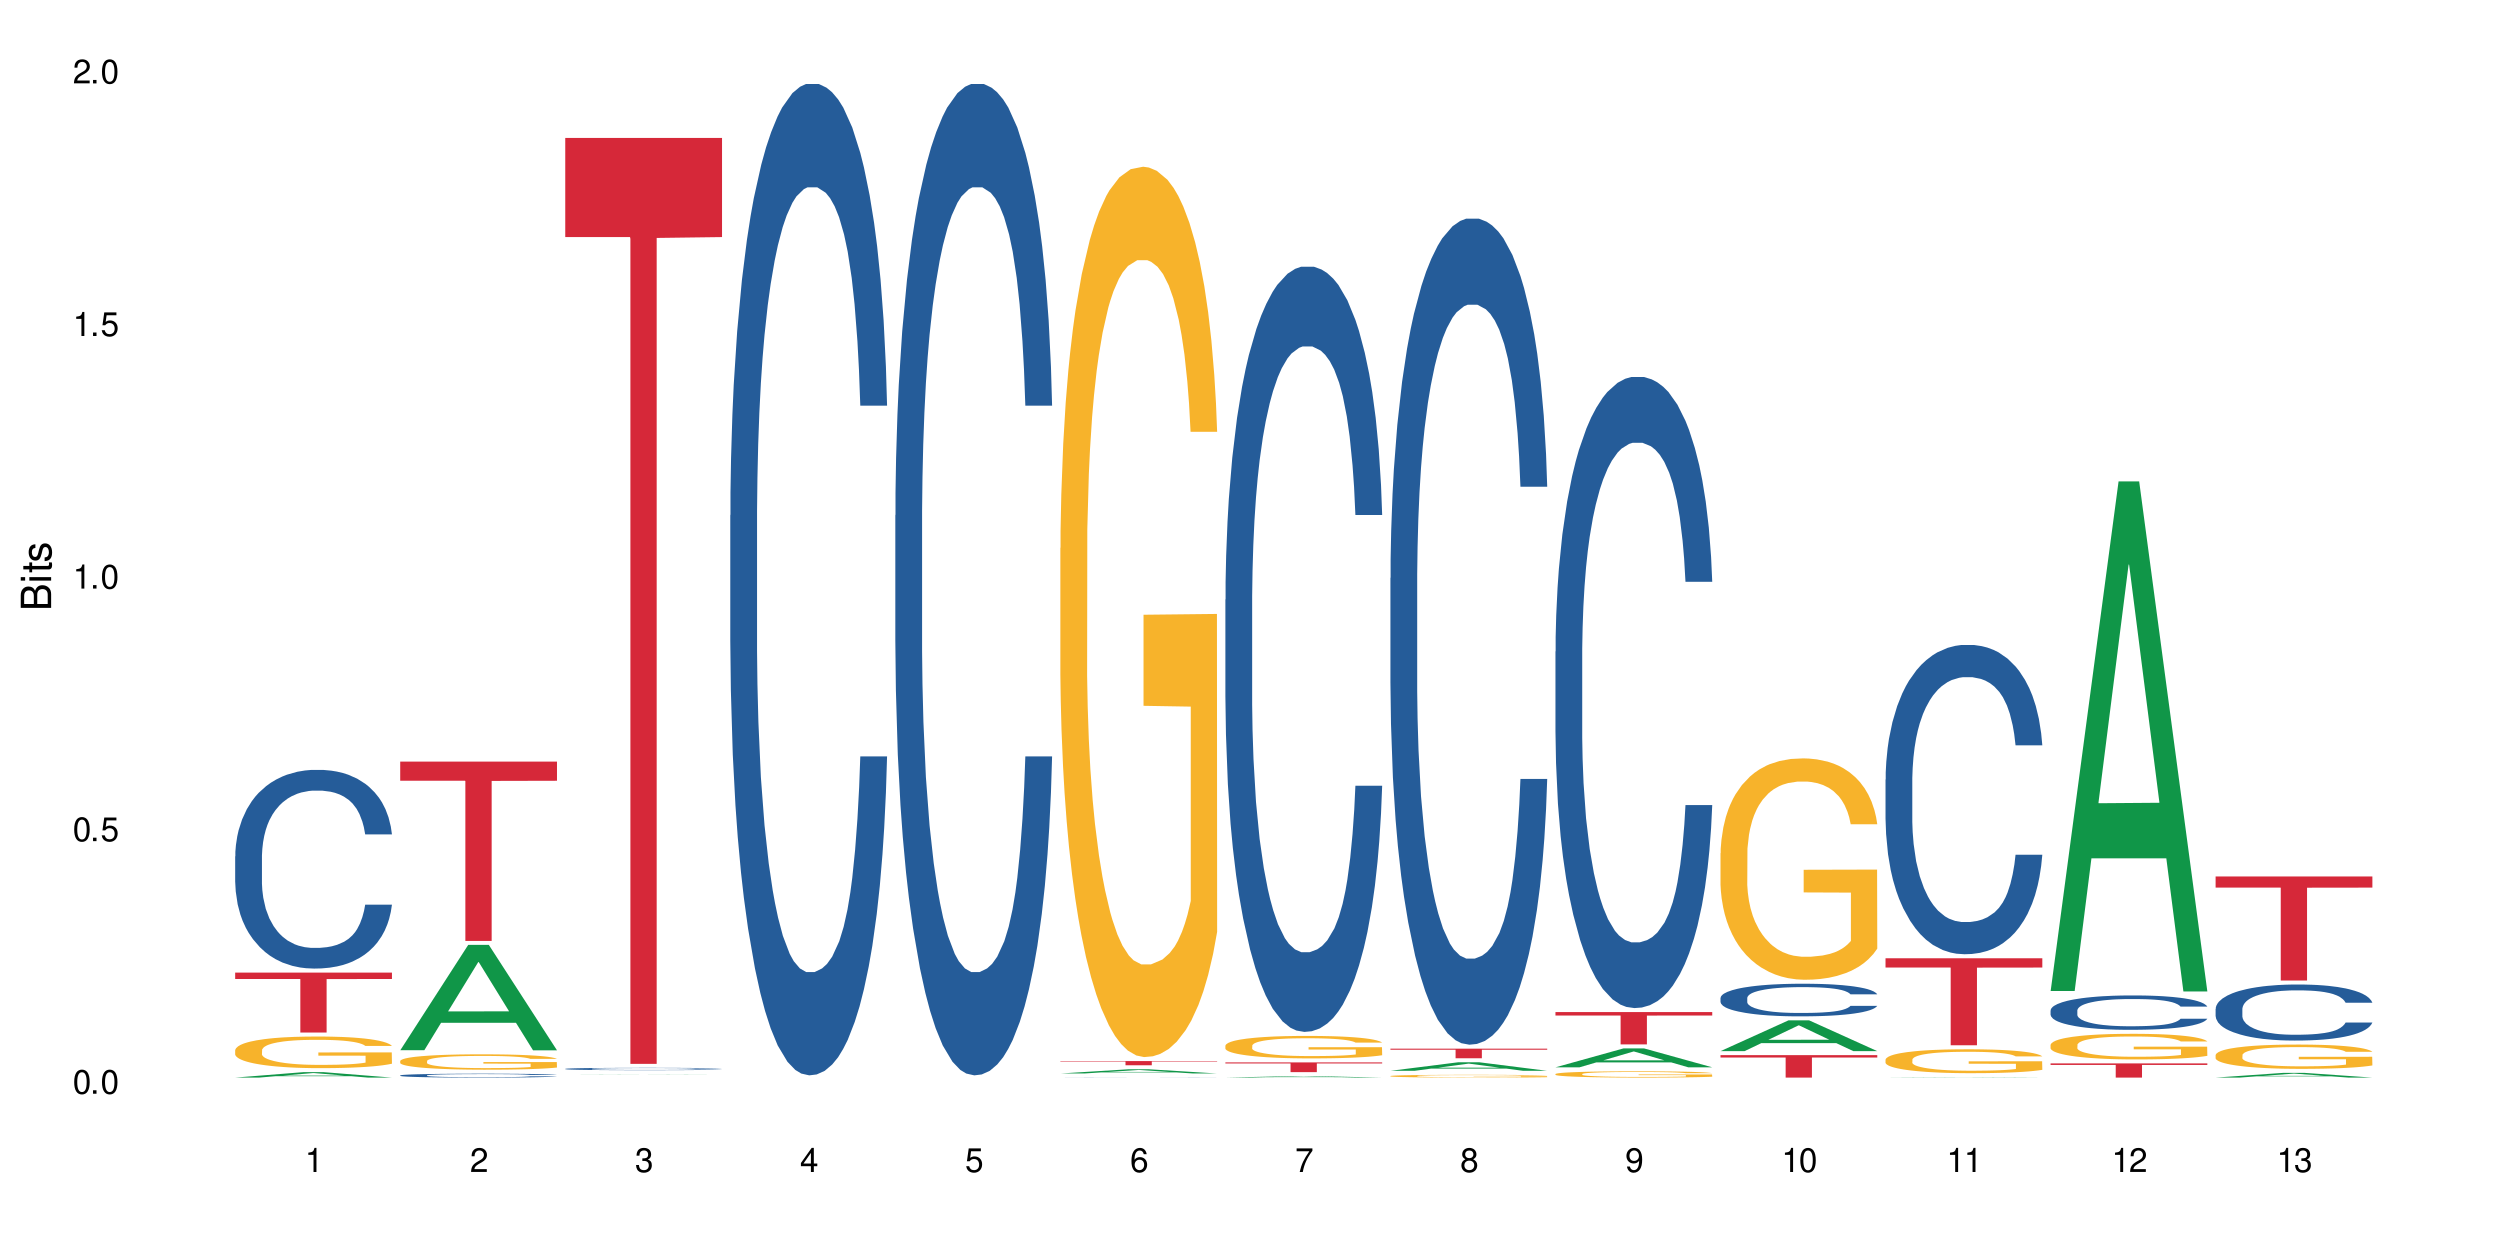 <?xml version="1.0" encoding="UTF-8"?>
<svg xmlns="http://www.w3.org/2000/svg" xmlns:xlink="http://www.w3.org/1999/xlink" width="720" height="360" viewBox="0 0 720 360">
<defs>
<g>
<g id="glyph-0-0">
</g>
<g id="glyph-0-1">
<path d="M 2.641 -6.938 C 2 -6.938 1.422 -6.656 1.078 -6.172 C 0.641 -5.562 0.406 -4.641 0.406 -3.359 C 0.406 -1.016 1.188 0.219 2.641 0.219 C 4.078 0.219 4.859 -1.016 4.859 -3.297 C 4.859 -4.641 4.656 -5.547 4.203 -6.172 C 3.844 -6.656 3.281 -6.938 2.641 -6.938 Z M 2.641 -6.188 C 3.547 -6.188 4 -5.25 4 -3.375 C 4 -1.406 3.562 -0.484 2.625 -0.484 C 1.734 -0.484 1.281 -1.438 1.281 -3.344 C 1.281 -5.25 1.734 -6.188 2.641 -6.188 Z M 2.641 -6.188 "/>
</g>
<g id="glyph-0-2">
<path d="M 1.828 -1 L 0.828 -1 L 0.828 0 L 1.828 0 Z M 1.828 -1 "/>
</g>
<g id="glyph-0-3">
<path d="M 4.562 -6.797 L 1.062 -6.797 L 0.547 -3.094 L 1.328 -3.094 C 1.719 -3.562 2.047 -3.734 2.578 -3.734 C 3.484 -3.734 4.062 -3.109 4.062 -2.094 C 4.062 -1.125 3.484 -0.531 2.578 -0.531 C 1.828 -0.531 1.375 -0.906 1.188 -1.672 L 0.328 -1.672 C 0.453 -1.109 0.547 -0.844 0.75 -0.594 C 1.125 -0.078 1.828 0.219 2.594 0.219 C 3.969 0.219 4.922 -0.781 4.922 -2.219 C 4.922 -3.562 4.031 -4.484 2.719 -4.484 C 2.25 -4.484 1.859 -4.359 1.469 -4.062 L 1.734 -5.969 L 4.562 -5.969 Z M 4.562 -6.797 "/>
</g>
<g id="glyph-0-4">
<path d="M 2.484 -4.938 L 2.484 0 L 3.328 0 L 3.328 -6.938 L 2.766 -6.938 C 2.469 -5.875 2.281 -5.734 0.984 -5.562 L 0.984 -4.938 Z M 2.484 -4.938 "/>
</g>
<g id="glyph-0-5">
<path d="M 4.859 -0.828 L 1.281 -0.828 C 1.359 -1.406 1.672 -1.781 2.5 -2.281 L 3.469 -2.828 C 4.406 -3.344 4.906 -4.062 4.906 -4.906 C 4.906 -5.484 4.672 -6.031 4.266 -6.406 C 3.859 -6.766 3.375 -6.938 2.719 -6.938 C 1.859 -6.938 1.219 -6.625 0.844 -6.031 C 0.609 -5.672 0.5 -5.234 0.484 -4.531 L 1.328 -4.531 C 1.359 -5.016 1.406 -5.281 1.531 -5.516 C 1.75 -5.938 2.188 -6.203 2.703 -6.203 C 3.469 -6.203 4.031 -5.641 4.031 -4.891 C 4.031 -4.344 3.719 -3.859 3.125 -3.516 L 2.234 -3 C 0.812 -2.172 0.406 -1.531 0.328 -0.016 L 4.859 -0.016 Z M 4.859 -0.828 "/>
</g>
<g id="glyph-0-6">
<path d="M 2.125 -3.188 L 2.578 -3.188 C 3.5 -3.188 3.984 -2.766 3.984 -1.922 C 3.984 -1.062 3.469 -0.531 2.594 -0.531 C 1.656 -0.531 1.203 -1 1.156 -2.016 L 0.312 -2.016 C 0.344 -1.453 0.438 -1.094 0.609 -0.781 C 0.953 -0.109 1.625 0.219 2.547 0.219 C 3.953 0.219 4.859 -0.625 4.859 -1.938 C 4.859 -2.828 4.516 -3.297 3.703 -3.594 C 4.344 -3.844 4.656 -4.328 4.656 -5.031 C 4.656 -6.219 3.875 -6.938 2.578 -6.938 C 1.203 -6.938 0.484 -6.172 0.453 -4.703 L 1.297 -4.703 C 1.312 -5.125 1.344 -5.359 1.453 -5.578 C 1.641 -5.969 2.062 -6.203 2.594 -6.203 C 3.344 -6.203 3.797 -5.75 3.797 -5 C 3.797 -4.516 3.609 -4.219 3.25 -4.047 C 3.016 -3.953 2.703 -3.922 2.125 -3.906 Z M 2.125 -3.188 "/>
</g>
<g id="glyph-0-7">
<path d="M 3.141 -1.672 L 3.141 0 L 3.984 0 L 3.984 -1.672 L 4.984 -1.672 L 4.984 -2.438 L 3.984 -2.438 L 3.984 -6.938 L 3.359 -6.938 L 0.266 -2.578 L 0.266 -1.672 Z M 3.141 -2.438 L 1 -2.438 L 3.141 -5.5 Z M 3.141 -2.438 "/>
</g>
<g id="glyph-0-8">
<path d="M 4.781 -5.125 C 4.609 -6.266 3.891 -6.938 2.844 -6.938 C 2.094 -6.938 1.422 -6.578 1.031 -5.953 C 0.594 -5.266 0.406 -4.422 0.406 -3.172 C 0.406 -2 0.578 -1.25 0.984 -0.641 C 1.359 -0.078 1.953 0.219 2.703 0.219 C 3.984 0.219 4.922 -0.75 4.922 -2.094 C 4.922 -3.375 4.062 -4.281 2.844 -4.281 C 2.172 -4.281 1.641 -4.031 1.281 -3.516 C 1.281 -5.234 1.828 -6.188 2.797 -6.188 C 3.391 -6.188 3.797 -5.797 3.938 -5.125 Z M 2.734 -3.531 C 3.547 -3.531 4.062 -2.953 4.062 -2.031 C 4.062 -1.156 3.484 -0.531 2.703 -0.531 C 1.922 -0.531 1.328 -1.188 1.328 -2.078 C 1.328 -2.938 1.906 -3.531 2.734 -3.531 Z M 2.734 -3.531 "/>
</g>
<g id="glyph-0-9">
<path d="M 4.984 -6.797 L 0.438 -6.797 L 0.438 -5.969 L 4.109 -5.969 C 2.5 -3.656 1.828 -2.234 1.328 0 L 2.219 0 C 2.594 -2.172 3.453 -4.047 4.984 -6.094 Z M 4.984 -6.797 "/>
</g>
<g id="glyph-0-10">
<path d="M 3.75 -3.656 C 4.469 -4.094 4.688 -4.438 4.688 -5.078 C 4.688 -6.172 3.844 -6.938 2.641 -6.938 C 1.438 -6.938 0.594 -6.172 0.594 -5.094 C 0.594 -4.438 0.812 -4.094 1.516 -3.656 C 0.734 -3.266 0.359 -2.703 0.359 -1.922 C 0.359 -0.656 1.281 0.219 2.641 0.219 C 3.984 0.219 4.922 -0.656 4.922 -1.922 C 4.922 -2.703 4.531 -3.266 3.75 -3.656 Z M 2.641 -6.188 C 3.359 -6.188 3.812 -5.75 3.812 -5.062 C 3.812 -4.406 3.344 -3.984 2.641 -3.984 C 1.922 -3.984 1.453 -4.406 1.453 -5.078 C 1.453 -5.75 1.922 -6.188 2.641 -6.188 Z M 2.641 -3.266 C 3.484 -3.266 4.062 -2.719 4.062 -1.906 C 4.062 -1.078 3.484 -0.531 2.625 -0.531 C 1.797 -0.531 1.219 -1.094 1.219 -1.906 C 1.219 -2.719 1.781 -3.266 2.641 -3.266 Z M 2.641 -3.266 "/>
</g>
<g id="glyph-0-11">
<path d="M 0.516 -1.578 C 0.672 -0.453 1.406 0.219 2.438 0.219 C 3.188 0.219 3.859 -0.141 4.266 -0.766 C 4.688 -1.453 4.891 -2.297 4.891 -3.547 C 4.891 -4.719 4.703 -5.453 4.312 -6.078 C 3.938 -6.641 3.344 -6.938 2.594 -6.938 C 1.297 -6.938 0.359 -5.969 0.359 -4.625 C 0.359 -3.344 1.234 -2.453 2.453 -2.453 C 3.094 -2.453 3.578 -2.672 4.016 -3.203 C 4 -1.484 3.469 -0.531 2.5 -0.531 C 1.906 -0.531 1.484 -0.906 1.359 -1.578 Z M 2.578 -6.203 C 3.375 -6.203 3.969 -5.531 3.969 -4.641 C 3.969 -3.797 3.391 -3.188 2.547 -3.188 C 1.734 -3.188 1.234 -3.766 1.234 -4.688 C 1.234 -5.562 1.797 -6.203 2.578 -6.203 Z M 2.578 -6.203 "/>
</g>
<g id="glyph-1-0">
</g>
<g id="glyph-1-1">
<path d="M 0 -0.953 L 0 -4.891 C 0 -5.719 -0.234 -6.344 -0.734 -6.797 C -1.188 -7.234 -1.812 -7.469 -2.5 -7.469 C -3.547 -7.469 -4.188 -7 -4.625 -5.875 C -4.984 -6.688 -5.625 -7.094 -6.531 -7.094 C -7.172 -7.094 -7.734 -6.859 -8.141 -6.391 C -8.562 -5.922 -8.75 -5.344 -8.75 -4.5 L -8.75 -0.953 Z M -4.984 -2.062 L -7.766 -2.062 L -7.766 -4.219 C -7.766 -4.844 -7.688 -5.203 -7.453 -5.5 C -7.219 -5.812 -6.859 -5.969 -6.375 -5.969 C -5.891 -5.969 -5.531 -5.812 -5.297 -5.5 C -5.062 -5.203 -4.984 -4.844 -4.984 -4.219 Z M -0.984 -2.062 L -4 -2.062 L -4 -4.781 C -4 -5.766 -3.438 -6.359 -2.484 -6.359 C -1.547 -6.359 -0.984 -5.766 -0.984 -4.781 Z M -0.984 -2.062 "/>
</g>
<g id="glyph-1-2">
<path d="M -6.281 -1.797 L -6.281 -0.797 L 0 -0.797 L 0 -1.797 Z M -8.75 -1.797 L -8.75 -0.797 L -7.484 -0.797 L -7.484 -1.797 Z M -8.75 -1.797 "/>
</g>
<g id="glyph-1-3">
<path d="M -6.281 -3.047 L -6.281 -2.016 L -8.016 -2.016 L -8.016 -1.016 L -6.281 -1.016 L -6.281 -0.172 L -5.469 -0.172 L -5.469 -1.016 L -0.719 -1.016 C -0.078 -1.016 0.281 -1.453 0.281 -2.234 C 0.281 -2.5 0.25 -2.719 0.188 -3.047 L -0.641 -3.047 C -0.609 -2.906 -0.594 -2.766 -0.594 -2.562 C -0.594 -2.141 -0.719 -2.016 -1.156 -2.016 L -5.469 -2.016 L -5.469 -3.047 Z M -6.281 -3.047 "/>
</g>
<g id="glyph-1-4">
<path d="M -4.531 -5.25 C -5.766 -5.25 -6.469 -4.422 -6.469 -2.969 C -6.469 -1.516 -5.719 -0.562 -4.547 -0.562 C -3.562 -0.562 -3.094 -1.062 -2.734 -2.562 L -2.516 -3.484 C -2.344 -4.188 -2.094 -4.469 -1.641 -4.469 C -1.047 -4.469 -0.641 -3.875 -0.641 -3 C -0.641 -2.453 -0.797 -2 -1.062 -1.75 C -1.25 -1.594 -1.422 -1.531 -1.875 -1.469 L -1.875 -0.406 C -0.422 -0.453 0.281 -1.266 0.281 -2.922 C 0.281 -4.5 -0.5 -5.516 -1.719 -5.516 C -2.656 -5.516 -3.172 -4.984 -3.469 -3.734 L -3.703 -2.766 C -3.891 -1.953 -4.156 -1.609 -4.594 -1.609 C -5.188 -1.609 -5.547 -2.125 -5.547 -2.938 C -5.547 -3.75 -5.203 -4.172 -4.531 -4.203 Z M -4.531 -5.25 "/>
</g>
</g>
</defs>
<rect x="-72" y="-36" width="864" height="432" fill="rgb(100%, 100%, 100%)" fill-opacity="1"/>
<path fill-rule="nonzero" fill="rgb(6.275%, 58.824%, 28.235%)" fill-opacity="1" d="M 67.73 310.344 L 67.777 310.344 L 87.316 308.781 L 93.25 308.781 L 112.883 310.348 L 105.984 310.348 L 101.066 309.938 L 79.5 309.938 L 74.676 310.344 L 67.73 310.344 L 81.574 309.77 L 99.086 309.766 L 90.355 309.035 L 90.258 309.035 L 90.164 309.039 L 81.527 309.766 L 81.574 309.77 Z M 67.73 310.344 "/>
<path fill-rule="nonzero" fill="rgb(14.51%, 36.078%, 60%)" fill-opacity="1" d="M 67.73 246.637 L 67.785 246.586 L 67.785 245.328 L 67.953 243.344 L 68.336 240.832 L 68.723 239.105 L 69.715 236.02 L 71.09 233.039 L 72.523 230.738 L 73.566 229.379 L 74.504 228.332 L 76.652 226.398 L 78.027 225.406 L 79.516 224.516 L 81.332 223.629 L 82.652 223.105 L 85.629 222.266 L 87.828 221.902 L 89.535 221.746 L 93.227 221.746 L 95.43 221.953 L 97.027 222.215 L 98.789 222.633 L 100.273 223.105 L 102.863 224.254 L 105.176 225.719 L 106.223 226.555 L 107.875 228.176 L 109.141 229.746 L 110.02 231.105 L 111.012 233.039 L 111.895 235.395 L 112.555 238.059 L 112.883 240.309 L 105.176 240.309 L 104.789 238.219 L 104.348 236.598 L 103.523 234.453 L 102.699 232.934 L 101.543 231.418 L 100.496 230.426 L 99.062 229.434 L 97.797 228.805 L 96.477 228.332 L 95.207 228.02 L 92.785 227.707 L 89.977 227.707 L 88.93 227.812 L 86.785 228.23 L 85.629 228.594 L 83.977 229.328 L 82.82 230.008 L 81.441 231.055 L 80.508 231.941 L 79.352 233.301 L 78.523 234.504 L 77.586 236.23 L 77.035 237.539 L 76.543 239 L 76.102 240.727 L 75.77 242.559 L 75.551 244.492 L 75.441 246.375 L 75.441 254.48 L 75.551 256.363 L 75.824 258.559 L 76.543 261.75 L 77.586 264.52 L 78.801 266.719 L 79.957 268.285 L 80.617 269.02 L 81.496 269.855 L 82.875 270.902 L 84.855 271.945 L 86.012 272.363 L 87.773 272.785 L 89.594 272.992 L 92.016 272.992 L 94.164 272.785 L 95.594 272.523 L 97.082 272.105 L 99.117 271.215 L 100.383 270.379 L 101.484 269.383 L 102.312 268.391 L 102.863 267.555 L 103.688 265.934 L 104.348 264.156 L 104.844 262.324 L 105.176 260.547 L 112.883 260.547 L 112.555 262.637 L 112.059 264.68 L 111.562 266.195 L 110.793 268.023 L 109.91 269.645 L 108.645 271.477 L 107.598 272.68 L 106.223 273.984 L 104.957 274.98 L 103.578 275.867 L 101.543 276.914 L 100.219 277.438 L 98.789 277.91 L 97.082 278.328 L 94.934 278.691 L 92.621 278.902 L 90.473 278.953 L 88.16 278.848 L 86.453 278.641 L 84.195 278.168 L 81.387 277.227 L 79.352 276.234 L 77.754 275.242 L 76.375 274.195 L 74.836 272.785 L 72.852 270.484 L 71.641 268.703 L 70.816 267.242 L 69.879 265.199 L 69.219 263.371 L 68.445 260.441 L 67.895 256.73 L 67.73 253.852 Z M 67.73 246.637 "/>
<path fill-rule="nonzero" fill="rgb(96.863%, 70.196%, 16.863%)" fill-opacity="1" d="M 67.73 302.422 L 67.785 302.41 L 67.785 302.246 L 68.008 301.871 L 68.559 301.355 L 69.273 300.93 L 70.043 300.598 L 70.539 300.422 L 71.367 300.172 L 72.082 299.988 L 73.898 299.613 L 76.211 299.266 L 77.477 299.117 L 78.91 298.973 L 80.945 298.816 L 81.883 298.758 L 84.746 298.625 L 87.996 298.543 L 91.574 298.516 L 93.227 298.523 L 95.484 298.559 L 98.566 298.648 L 100.328 298.734 L 101.707 298.816 L 103.137 298.926 L 104.898 299.09 L 106.551 299.289 L 107.875 299.492 L 109.195 299.738 L 110.297 300.008 L 111.234 300.297 L 112.059 300.648 L 112.555 300.938 L 112.883 301.23 L 105.23 301.23 L 104.789 300.938 L 104.293 300.715 L 103.469 300.438 L 102.641 300.238 L 101.816 300.082 L 100.273 299.863 L 98.953 299.73 L 97.301 299.613 L 95.703 299.539 L 93.887 299.492 L 92.785 299.473 L 89.867 299.473 L 87.223 299.531 L 85.684 299.598 L 84.582 299.664 L 83.039 299.789 L 82.102 299.891 L 81.551 299.957 L 79.902 300.215 L 78.801 300.449 L 78.195 300.605 L 77.422 300.855 L 76.871 301.078 L 76.266 301.414 L 75.938 301.664 L 75.496 302.23 L 75.441 303.727 L 75.605 304.043 L 75.938 304.383 L 76.375 304.684 L 77.035 305 L 77.699 305.242 L 78.855 305.566 L 79.844 305.781 L 80.617 305.926 L 82.102 306.148 L 82.707 306.223 L 84.141 306.375 L 85.629 306.488 L 87.445 306.59 L 88.82 306.641 L 91.023 306.68 L 93.832 306.68 L 97.137 306.633 L 99.227 306.566 L 100.66 306.5 L 101.598 306.441 L 102.754 306.348 L 103.578 306.266 L 104.348 306.176 L 105.285 306.031 L 105.285 304.043 L 91.684 304.035 L 91.684 303.102 L 112.828 303.094 L 112.883 306.348 L 111.727 306.574 L 110.297 306.789 L 108.918 306.957 L 107.488 307.098 L 105.449 307.258 L 103.797 307.355 L 101.266 307.473 L 98.953 307.547 L 96.531 307.598 L 94.383 307.621 L 91.852 307.629 L 89.594 307.613 L 87.168 307.562 L 85.242 307.496 L 83.48 307.414 L 81.719 307.305 L 79.516 307.133 L 78.082 306.988 L 76.598 306.816 L 75.109 306.605 L 73.789 306.383 L 72.906 306.207 L 72.027 306.008 L 71.09 305.758 L 70.207 305.477 L 69.547 305.215 L 68.941 304.926 L 68.5 304.652 L 68.062 304.277 L 67.84 303.977 L 67.73 303.719 Z M 67.73 302.422 "/>
<path fill-rule="nonzero" fill="rgb(83.922%, 15.686%, 22.353%)" fill-opacity="1" d="M 67.73 280.102 L 112.883 280.102 L 112.883 281.953 L 94.066 281.969 L 94.066 297.367 L 86.496 297.367 L 86.496 281.984 L 86.387 281.953 L 67.73 281.953 Z M 67.73 280.102 "/>
<path fill-rule="nonzero" fill="rgb(6.275%, 58.824%, 28.235%)" fill-opacity="1" d="M 115.262 302.465 L 115.309 302.438 L 134.848 272.129 L 140.781 272.129 L 160.414 302.496 L 153.516 302.496 L 148.598 294.566 L 127.031 294.566 L 122.207 302.465 L 115.262 302.465 L 129.105 291.289 L 146.617 291.262 L 137.887 277.09 L 137.789 277.062 L 137.691 277.148 L 129.059 291.262 L 129.105 291.289 Z M 115.262 302.465 "/>
<path fill-rule="nonzero" fill="rgb(14.51%, 36.078%, 60%)" fill-opacity="1" d="M 115.262 309.711 L 115.316 309.711 L 115.316 309.688 L 115.48 309.648 L 115.867 309.598 L 116.254 309.562 L 117.242 309.504 L 118.621 309.445 L 120.051 309.398 L 121.098 309.375 L 122.035 309.352 L 124.184 309.316 L 125.559 309.297 L 127.047 309.277 L 128.863 309.262 L 130.184 309.25 L 133.156 309.234 L 135.359 309.227 L 137.066 309.223 L 140.758 309.223 L 142.961 309.227 L 144.555 309.23 L 146.316 309.242 L 147.805 309.25 L 150.395 309.273 L 152.707 309.301 L 153.75 309.316 L 155.402 309.348 L 156.672 309.379 L 157.551 309.406 L 158.543 309.445 L 159.422 309.492 L 160.086 309.543 L 160.414 309.586 L 152.707 309.586 L 152.32 309.547 L 151.879 309.516 L 151.055 309.473 L 150.227 309.441 L 149.07 309.414 L 148.023 309.395 L 146.594 309.375 L 145.328 309.363 L 144.004 309.352 L 142.738 309.348 L 140.316 309.34 L 137.508 309.34 L 136.461 309.344 L 134.312 309.352 L 133.156 309.359 L 131.504 309.371 L 130.348 309.387 L 128.973 309.406 L 128.035 309.422 L 126.879 309.449 L 126.055 309.473 L 125.117 309.508 L 124.566 309.535 L 124.07 309.562 L 123.633 309.598 L 123.301 309.633 L 123.082 309.672 L 122.969 309.707 L 122.969 309.867 L 123.082 309.902 L 123.355 309.945 L 124.07 310.008 L 125.117 310.062 L 126.328 310.105 L 127.484 310.137 L 128.145 310.152 L 129.027 310.168 L 130.402 310.188 L 132.387 310.211 L 133.543 310.219 L 135.305 310.227 L 137.121 310.23 L 139.547 310.23 L 141.691 310.227 L 143.125 310.223 L 144.609 310.211 L 146.648 310.195 L 147.914 310.18 L 149.016 310.16 L 149.844 310.141 L 150.395 310.125 L 151.219 310.09 L 151.879 310.055 L 152.375 310.02 L 152.707 309.984 L 160.414 309.984 L 160.086 310.027 L 159.59 310.066 L 159.094 310.098 L 158.324 310.133 L 157.441 310.164 L 156.176 310.199 L 155.129 310.223 L 153.75 310.25 L 152.484 310.27 L 151.109 310.285 L 149.07 310.309 L 147.75 310.316 L 146.316 310.328 L 144.609 310.336 L 142.465 310.344 L 140.152 310.348 L 138.004 310.348 L 135.691 310.344 L 133.984 310.34 L 131.727 310.332 L 128.918 310.312 L 126.879 310.293 L 125.281 310.273 L 123.906 310.254 L 122.363 310.227 L 120.383 310.18 L 119.172 310.145 L 118.344 310.117 L 117.41 310.078 L 116.746 310.039 L 115.977 309.984 L 115.426 309.91 L 115.262 309.855 Z M 115.262 309.711 "/>
<path fill-rule="nonzero" fill="rgb(96.863%, 70.196%, 16.863%)" fill-opacity="1" d="M 115.262 305.543 L 115.316 305.539 L 115.316 305.457 L 115.535 305.273 L 116.086 305.023 L 116.805 304.816 L 117.574 304.656 L 118.07 304.57 L 118.895 304.449 L 119.609 304.359 L 121.43 304.176 L 123.742 304.008 L 125.008 303.934 L 126.438 303.867 L 128.477 303.789 L 129.414 303.762 L 132.277 303.695 L 135.523 303.656 L 139.105 303.645 L 140.758 303.648 L 143.016 303.664 L 146.098 303.707 L 147.859 303.75 L 149.238 303.789 L 150.668 303.844 L 152.43 303.922 L 154.082 304.02 L 155.402 304.117 L 156.727 304.238 L 157.828 304.367 L 158.762 304.508 L 159.59 304.68 L 160.086 304.82 L 160.414 304.961 L 152.762 304.961 L 152.32 304.82 L 151.824 304.711 L 151 304.578 L 150.172 304.48 L 149.348 304.402 L 147.805 304.301 L 146.484 304.234 L 144.832 304.176 L 143.234 304.141 L 141.418 304.117 L 140.316 304.109 L 137.398 304.109 L 134.754 304.137 L 133.211 304.168 L 132.109 304.203 L 130.57 304.262 L 129.633 304.312 L 129.082 304.344 L 127.43 304.469 L 126.328 304.582 L 125.723 304.66 L 124.953 304.781 L 124.402 304.891 L 123.797 305.051 L 123.465 305.172 L 123.023 305.449 L 122.969 306.176 L 123.137 306.332 L 123.465 306.496 L 123.906 306.641 L 124.566 306.797 L 125.227 306.914 L 126.383 307.07 L 127.375 307.176 L 128.145 307.246 L 129.633 307.355 L 130.238 307.391 L 131.672 307.465 L 133.156 307.52 L 134.973 307.566 L 136.352 307.594 L 138.555 307.613 L 141.363 307.613 L 144.668 307.59 L 146.758 307.555 L 148.191 307.523 L 149.125 307.496 L 150.281 307.449 L 151.109 307.41 L 151.879 307.367 L 152.816 307.297 L 152.816 306.332 L 139.215 306.324 L 139.215 305.871 L 160.359 305.867 L 160.414 307.449 L 159.258 307.559 L 157.828 307.664 L 156.449 307.746 L 155.02 307.816 L 152.98 307.891 L 151.328 307.941 L 148.797 307.996 L 146.484 308.035 L 144.059 308.059 L 141.914 308.07 L 139.379 308.074 L 137.121 308.066 L 134.699 308.043 L 132.773 308.008 L 131.012 307.969 L 129.246 307.918 L 127.047 307.832 L 125.613 307.762 L 124.125 307.676 L 122.641 307.578 L 121.316 307.469 L 120.438 307.383 L 119.555 307.285 L 118.621 307.164 L 117.738 307.027 L 117.078 306.902 L 116.473 306.758 L 116.031 306.625 L 115.59 306.445 L 115.371 306.297 L 115.262 306.172 Z M 115.262 305.543 "/>
<path fill-rule="nonzero" fill="rgb(83.922%, 15.686%, 22.353%)" fill-opacity="1" d="M 115.262 219.332 L 160.414 219.332 L 160.414 224.859 L 141.598 224.906 L 141.598 270.98 L 134.023 270.98 L 134.023 224.957 L 133.914 224.859 L 115.262 224.859 Z M 115.262 219.332 "/>
<path fill-rule="nonzero" fill="rgb(6.275%, 58.824%, 28.235%)" fill-opacity="1" d="M 162.793 309.434 L 162.84 309.434 L 182.379 309.363 L 188.312 309.363 L 207.945 309.434 L 201.047 309.434 L 196.125 309.414 L 174.562 309.414 L 169.738 309.434 L 162.793 309.434 L 176.637 309.406 L 194.148 309.406 L 185.418 309.375 L 185.223 309.375 L 176.59 309.406 L 176.637 309.406 Z M 162.793 309.434 "/>
<path fill-rule="nonzero" fill="rgb(14.51%, 36.078%, 60%)" fill-opacity="1" d="M 162.793 307.832 L 162.848 307.832 L 162.848 307.816 L 163.012 307.793 L 163.398 307.762 L 163.781 307.742 L 164.773 307.703 L 166.148 307.668 L 167.582 307.641 L 168.629 307.625 L 169.562 307.613 L 171.711 307.59 L 173.09 307.578 L 174.574 307.57 L 176.391 307.559 L 177.715 307.551 L 180.688 307.543 L 182.891 307.539 L 184.598 307.535 L 188.285 307.535 L 190.488 307.539 L 192.086 307.543 L 193.848 307.547 L 195.336 307.551 L 197.922 307.566 L 200.234 307.582 L 201.281 307.594 L 202.934 307.613 L 204.199 307.629 L 205.082 307.648 L 206.074 307.668 L 206.953 307.699 L 207.613 307.73 L 207.945 307.758 L 200.234 307.758 L 199.852 307.73 L 199.41 307.711 L 198.582 307.688 L 197.758 307.668 L 196.602 307.652 L 195.555 307.637 L 194.125 307.625 L 192.855 307.621 L 191.535 307.613 L 190.27 307.609 L 187.848 307.605 L 185.039 307.605 L 183.992 307.609 L 181.844 307.613 L 180.688 307.617 L 179.035 307.625 L 177.879 307.633 L 176.504 307.645 L 175.566 307.656 L 174.41 307.672 L 173.586 307.688 L 172.648 307.707 L 172.098 307.723 L 171.602 307.742 L 171.16 307.762 L 170.832 307.781 L 170.609 307.805 L 170.5 307.828 L 170.5 307.926 L 170.609 307.945 L 170.887 307.973 L 171.602 308.012 L 172.648 308.043 L 173.859 308.07 L 175.016 308.086 L 175.676 308.098 L 176.559 308.105 L 177.934 308.117 L 179.918 308.133 L 181.074 308.137 L 182.836 308.141 L 184.652 308.145 L 187.074 308.145 L 189.223 308.141 L 190.656 308.137 L 192.141 308.133 L 194.18 308.121 L 195.445 308.113 L 196.547 308.102 L 197.371 308.09 L 197.922 308.078 L 198.75 308.059 L 199.41 308.039 L 199.906 308.016 L 200.234 307.996 L 207.945 307.996 L 207.613 308.02 L 207.117 308.047 L 206.625 308.062 L 205.852 308.086 L 204.973 308.105 L 203.703 308.125 L 202.66 308.141 L 201.281 308.156 L 200.016 308.168 L 198.641 308.18 L 196.602 308.191 L 195.281 308.195 L 193.848 308.203 L 192.141 308.207 L 189.992 308.211 L 187.68 308.215 L 183.219 308.215 L 181.512 308.211 L 179.254 308.207 L 176.449 308.195 L 174.41 308.184 L 172.812 308.172 L 171.438 308.156 L 169.895 308.141 L 167.914 308.113 L 166.699 308.094 L 165.875 308.074 L 164.938 308.051 L 164.277 308.031 L 163.508 307.996 L 162.957 307.949 L 162.793 307.918 Z M 162.793 307.832 "/>
<path fill-rule="nonzero" fill="rgb(83.922%, 15.686%, 22.353%)" fill-opacity="1" d="M 162.793 39.734 L 207.945 39.734 L 207.945 68.277 L 189.125 68.527 L 189.125 306.387 L 181.555 306.387 L 181.555 68.777 L 181.445 68.277 L 162.793 68.277 Z M 162.793 39.734 "/>
<path fill-rule="nonzero" fill="rgb(14.51%, 36.078%, 60%)" fill-opacity="1" d="M 210.32 148.418 L 210.375 148.156 L 210.375 141.895 L 210.543 131.977 L 210.926 119.449 L 211.312 110.836 L 212.305 95.441 L 213.68 80.562 L 215.113 69.082 L 216.16 62.297 L 217.094 57.078 L 219.242 47.422 L 220.617 42.461 L 222.105 38.023 L 223.922 33.59 L 225.246 30.98 L 228.219 26.805 L 230.422 24.977 L 232.129 24.191 L 235.816 24.191 L 238.02 25.238 L 239.617 26.543 L 241.379 28.629 L 242.863 30.98 L 245.453 36.719 L 247.766 44.027 L 248.812 48.203 L 250.465 56.293 L 251.73 64.121 L 252.613 70.91 L 253.602 80.562 L 254.484 92.309 L 255.145 105.617 L 255.477 116.84 L 247.766 116.84 L 247.379 106.402 L 246.941 98.312 L 246.113 87.609 L 245.289 80.043 L 244.133 72.473 L 243.086 67.516 L 241.652 62.559 L 240.387 59.426 L 239.066 57.078 L 237.801 55.512 L 235.375 53.945 L 232.566 53.945 L 231.523 54.465 L 229.375 56.555 L 228.219 58.383 L 226.566 62.035 L 225.41 65.426 L 224.031 70.648 L 223.098 75.082 L 221.941 81.871 L 221.113 87.871 L 220.18 96.484 L 219.629 103.008 L 219.133 110.316 L 218.691 118.93 L 218.359 128.062 L 218.141 137.719 L 218.031 147.113 L 218.031 187.566 L 218.141 196.961 L 218.418 207.922 L 219.133 223.84 L 220.18 237.672 L 221.391 248.633 L 222.547 256.465 L 223.207 260.117 L 224.086 264.293 L 225.465 269.512 L 227.445 274.73 L 228.602 276.82 L 230.367 278.906 L 232.184 279.953 L 234.605 279.953 L 236.754 278.906 L 238.184 277.602 L 239.672 275.516 L 241.707 271.078 L 242.977 266.902 L 244.078 261.945 L 244.902 256.984 L 245.453 252.809 L 246.277 244.719 L 246.941 235.848 L 247.438 226.711 L 247.766 217.84 L 255.477 217.84 L 255.145 228.277 L 254.648 238.457 L 254.152 246.023 L 253.383 255.16 L 252.5 263.25 L 251.234 272.383 L 250.188 278.387 L 248.812 284.91 L 247.547 289.867 L 246.168 294.305 L 244.133 299.523 L 242.809 302.133 L 241.379 304.484 L 239.672 306.57 L 237.523 308.398 L 235.211 309.441 L 233.062 309.703 L 230.75 309.18 L 229.043 308.137 L 226.785 305.789 L 223.977 301.09 L 221.941 296.133 L 220.344 291.172 L 218.965 285.953 L 217.426 278.906 L 215.441 267.426 L 214.23 258.551 L 213.406 251.242 L 212.469 241.066 L 211.809 231.93 L 211.039 217.316 L 210.488 198.789 L 210.32 184.434 Z M 210.32 148.418 "/>
<path fill-rule="nonzero" fill="rgb(14.51%, 36.078%, 60%)" fill-opacity="1" d="M 257.852 148.418 L 257.906 148.156 L 257.906 141.895 L 258.07 131.977 L 258.457 119.449 L 258.844 110.836 L 259.832 95.441 L 261.211 80.562 L 262.641 69.082 L 263.688 62.297 L 264.625 57.078 L 266.773 47.422 L 268.148 42.461 L 269.637 38.023 L 271.453 33.59 L 272.773 30.98 L 275.746 26.805 L 277.949 24.977 L 279.656 24.191 L 283.348 24.191 L 285.551 25.238 L 287.145 26.543 L 288.91 28.629 L 290.395 30.98 L 292.984 36.719 L 295.297 44.027 L 296.344 48.203 L 297.996 56.293 L 299.262 64.121 L 300.141 70.91 L 301.133 80.562 L 302.016 92.309 L 302.676 105.617 L 303.004 116.84 L 295.297 116.84 L 294.91 106.402 L 294.469 98.312 L 293.645 87.609 L 292.816 80.043 L 291.66 72.473 L 290.617 67.516 L 289.184 62.559 L 287.918 59.426 L 286.598 57.078 L 285.328 55.512 L 282.906 53.945 L 280.098 53.945 L 279.051 54.465 L 276.902 56.555 L 275.746 58.383 L 274.098 62.035 L 272.941 65.426 L 271.562 70.648 L 270.625 75.082 L 269.469 81.871 L 268.645 87.871 L 267.707 96.484 L 267.156 103.008 L 266.66 110.316 L 266.223 118.93 L 265.891 128.062 L 265.672 137.719 L 265.562 147.113 L 265.562 187.566 L 265.672 196.961 L 265.945 207.922 L 266.66 223.84 L 267.707 237.672 L 268.918 248.633 L 270.074 256.465 L 270.738 260.117 L 271.617 264.293 L 272.996 269.512 L 274.977 274.73 L 276.133 276.82 L 277.895 278.906 L 279.711 279.953 L 282.137 279.953 L 284.281 278.906 L 285.715 277.602 L 287.203 275.516 L 289.238 271.078 L 290.504 266.902 L 291.605 261.945 L 292.434 256.984 L 292.984 252.809 L 293.809 244.719 L 294.469 235.848 L 294.965 226.711 L 295.297 217.84 L 303.004 217.84 L 302.676 228.277 L 302.18 238.457 L 301.684 246.023 L 300.914 255.16 L 300.031 263.25 L 298.766 272.383 L 297.719 278.387 L 296.344 284.91 L 295.074 289.867 L 293.699 294.305 L 291.66 299.523 L 290.34 302.133 L 288.91 304.484 L 287.203 306.57 L 285.055 308.398 L 282.742 309.441 L 280.594 309.703 L 278.281 309.18 L 276.574 308.137 L 274.316 305.789 L 271.508 301.09 L 269.469 296.133 L 267.875 291.172 L 266.496 285.953 L 264.953 278.906 L 262.973 267.426 L 261.762 258.551 L 260.934 251.242 L 260 241.066 L 259.34 231.93 L 258.566 217.316 L 258.016 198.789 L 257.852 184.434 Z M 257.852 148.418 "/>
<path fill-rule="nonzero" fill="rgb(6.275%, 58.824%, 28.235%)" fill-opacity="1" d="M 305.383 309.164 L 305.43 309.164 L 324.969 307.953 L 330.902 307.953 L 350.535 309.164 L 343.637 309.164 L 338.715 308.848 L 317.152 308.848 L 312.328 309.164 L 305.383 309.164 L 319.227 308.719 L 336.738 308.715 L 328.008 308.148 L 327.91 308.148 L 327.812 308.152 L 319.18 308.715 L 319.227 308.719 Z M 305.383 309.164 "/>
<path fill-rule="nonzero" fill="rgb(14.51%, 36.078%, 60%)" fill-opacity="1" d="M 305.383 310.328 L 305.602 310.328 L 305.988 310.324 L 307.363 310.324 L 308.742 310.32 L 312.156 310.32 L 314.301 310.316 L 343.871 310.316 L 345.523 310.32 L 348.664 310.32 L 349.543 310.324 L 350.535 310.324 L 342 310.324 L 341.176 310.32 L 334.125 310.32 L 332.859 310.316 L 326.582 310.316 L 324.434 310.32 L 316.176 310.32 L 315.238 310.324 L 313.75 310.324 L 313.422 310.328 L 313.09 310.328 L 313.09 310.332 L 313.199 310.336 L 314.191 310.336 L 315.238 310.34 L 318.266 310.34 L 319.148 310.344 L 338.035 310.344 L 339.137 310.34 L 342 310.34 L 342.496 310.336 L 350.535 310.336 L 350.203 310.34 L 348.441 310.34 L 347.562 310.344 L 341.23 310.344 L 339.191 310.348 L 319.039 310.348 L 317 310.344 L 310.504 310.344 L 309.293 310.34 L 306.867 310.34 L 306.098 310.336 L 305.547 310.336 L 305.383 310.332 Z M 305.383 310.328 "/>
<path fill-rule="nonzero" fill="rgb(96.863%, 70.196%, 16.863%)" fill-opacity="1" d="M 305.383 157.844 L 305.438 157.609 L 305.438 152.926 L 305.656 142.391 L 306.207 127.871 L 306.922 115.926 L 307.695 106.559 L 308.191 101.641 L 309.016 94.617 L 309.73 89.465 L 311.551 78.926 L 313.863 69.094 L 315.129 64.875 L 316.559 60.895 L 318.598 56.445 L 319.535 54.809 L 322.398 51.059 L 325.645 48.719 L 329.227 48.016 L 330.879 48.25 L 333.137 49.188 L 336.219 51.762 L 337.98 54.105 L 339.355 56.445 L 340.789 59.492 L 342.551 64.176 L 344.203 69.793 L 345.523 75.414 L 346.848 82.441 L 347.949 89.934 L 348.883 98.129 L 349.711 107.965 L 350.203 116.16 L 350.535 124.359 L 342.883 124.359 L 342.441 116.16 L 341.945 109.84 L 341.121 102.109 L 340.293 96.492 L 339.469 92.043 L 337.926 85.953 L 336.605 82.207 L 334.953 78.926 L 333.355 76.82 L 331.539 75.414 L 330.438 74.945 L 327.52 74.945 L 324.875 76.586 L 323.332 78.457 L 322.23 80.332 L 320.691 83.844 L 319.754 86.656 L 319.203 88.527 L 317.551 95.789 L 316.449 102.344 L 315.844 106.793 L 315.074 113.82 L 314.523 120.141 L 313.918 129.508 L 313.586 136.535 L 313.145 152.457 L 313.09 194.609 L 313.258 203.508 L 313.586 213.109 L 314.027 221.539 L 314.688 230.441 L 315.348 237.23 L 316.504 246.363 L 317.496 252.453 L 318.266 256.434 L 319.754 262.758 L 320.359 264.863 L 321.793 269.078 L 323.277 272.355 L 325.094 275.168 L 326.473 276.574 L 328.676 277.742 L 331.484 277.742 L 334.785 276.34 L 336.879 274.465 L 338.312 272.59 L 339.246 270.953 L 340.402 268.375 L 341.23 266.035 L 342 263.457 L 342.938 259.477 L 342.938 203.508 L 329.336 203.273 L 329.336 177.047 L 350.48 176.812 L 350.535 268.375 L 349.379 274.699 L 347.949 280.789 L 346.57 285.473 L 345.141 289.453 L 343.102 293.902 L 341.449 296.711 L 338.918 299.988 L 336.605 302.098 L 334.18 303.504 L 332.035 304.207 L 329.5 304.441 L 327.242 303.973 L 324.82 302.566 L 322.895 300.691 L 321.129 298.352 L 319.367 295.305 L 317.164 290.391 L 315.734 286.406 L 314.246 281.488 L 312.762 275.637 L 311.438 269.312 L 310.559 264.395 L 309.676 258.773 L 308.742 251.75 L 307.859 243.789 L 307.199 236.527 L 306.594 228.332 L 306.152 220.605 L 305.711 210.066 L 305.492 201.637 L 305.383 194.375 Z M 305.383 157.844 "/>
<path fill-rule="nonzero" fill="rgb(83.922%, 15.686%, 22.353%)" fill-opacity="1" d="M 305.383 305.59 L 350.535 305.59 L 350.535 305.719 L 331.719 305.719 L 331.719 306.801 L 324.145 306.801 L 324.145 305.723 L 324.035 305.719 L 305.383 305.719 Z M 305.383 305.59 "/>
<path fill-rule="nonzero" fill="rgb(6.275%, 58.824%, 28.235%)" fill-opacity="1" d="M 352.91 310.348 L 352.961 310.348 L 372.496 309.918 L 378.43 309.918 L 398.066 310.348 L 391.168 310.348 L 386.246 310.234 L 364.684 310.234 L 359.859 310.348 L 352.91 310.348 L 366.758 310.188 L 384.27 310.188 L 375.535 309.988 L 375.344 309.988 L 366.707 310.188 L 366.758 310.188 Z M 352.91 310.348 "/>
<path fill-rule="nonzero" fill="rgb(14.51%, 36.078%, 60%)" fill-opacity="1" d="M 352.91 172.703 L 352.969 172.5 L 352.969 167.664 L 353.133 160.012 L 353.52 150.344 L 353.902 143.695 L 354.895 131.809 L 356.27 120.328 L 357.703 111.465 L 358.75 106.227 L 359.684 102.199 L 361.832 94.742 L 363.211 90.918 L 364.695 87.492 L 366.512 84.066 L 367.836 82.055 L 370.809 78.832 L 373.012 77.422 L 374.719 76.816 L 378.406 76.816 L 380.609 77.621 L 382.207 78.629 L 383.969 80.242 L 385.457 82.055 L 388.043 86.484 L 390.355 92.125 L 391.402 95.348 L 393.055 101.594 L 394.32 107.637 L 395.203 112.875 L 396.195 120.328 L 397.074 129.391 L 397.734 139.664 L 398.066 148.328 L 390.355 148.328 L 389.973 140.27 L 389.531 134.023 L 388.703 125.766 L 387.879 119.926 L 386.723 114.082 L 385.676 110.254 L 384.246 106.426 L 382.977 104.012 L 381.656 102.199 L 380.391 100.988 L 377.965 99.781 L 375.16 99.781 L 374.113 100.184 L 371.965 101.793 L 370.809 103.203 L 369.156 106.023 L 368 108.645 L 366.625 112.672 L 365.688 116.098 L 364.531 121.336 L 363.703 125.969 L 362.77 132.613 L 362.219 137.652 L 361.723 143.293 L 361.281 149.938 L 360.953 156.988 L 360.73 164.441 L 360.621 171.695 L 360.621 202.918 L 360.73 210.168 L 361.008 218.629 L 361.723 230.918 L 362.77 241.594 L 363.98 250.055 L 365.137 256.098 L 365.797 258.918 L 366.68 262.141 L 368.055 266.172 L 370.039 270.199 L 371.195 271.812 L 372.957 273.422 L 374.773 274.227 L 377.195 274.227 L 379.344 273.422 L 380.773 272.414 L 382.262 270.805 L 384.301 267.379 L 385.566 264.156 L 386.668 260.328 L 387.492 256.5 L 388.043 253.277 L 388.871 247.035 L 389.531 240.184 L 390.027 233.133 L 390.355 226.285 L 398.066 226.285 L 397.734 234.344 L 397.238 242.199 L 396.742 248.039 L 395.973 255.09 L 395.094 261.336 L 393.824 268.387 L 392.781 273.02 L 391.402 278.055 L 390.137 281.883 L 388.758 285.309 L 386.723 289.336 L 385.402 291.352 L 383.969 293.164 L 382.262 294.773 L 380.113 296.184 L 377.801 296.992 L 375.652 297.191 L 373.34 296.789 L 371.633 295.984 L 369.375 294.172 L 366.566 290.543 L 364.531 286.719 L 362.934 282.891 L 361.559 278.859 L 360.016 273.422 L 358.031 264.559 L 356.82 257.711 L 355.996 252.07 L 355.059 244.215 L 354.398 237.164 L 353.629 225.883 L 353.078 211.578 L 352.91 200.5 Z M 352.91 172.703 "/>
<path fill-rule="nonzero" fill="rgb(96.863%, 70.196%, 16.863%)" fill-opacity="1" d="M 352.91 301.117 L 352.969 301.113 L 352.969 300.992 L 353.188 300.727 L 353.738 300.359 L 354.453 300.059 L 355.227 299.82 L 355.719 299.695 L 356.547 299.52 L 357.262 299.391 L 359.078 299.121 L 361.391 298.875 L 362.66 298.77 L 364.09 298.668 L 366.129 298.555 L 367.062 298.512 L 369.926 298.418 L 373.176 298.359 L 376.754 298.34 L 378.406 298.348 L 380.664 298.371 L 383.75 298.438 L 385.512 298.496 L 386.887 298.555 L 388.32 298.633 L 390.082 298.75 L 391.734 298.891 L 393.055 299.035 L 394.375 299.211 L 395.477 299.402 L 396.414 299.609 L 397.238 299.855 L 397.734 300.062 L 398.066 300.27 L 390.41 300.27 L 389.973 300.062 L 389.477 299.902 L 388.648 299.707 L 387.824 299.566 L 386.996 299.453 L 385.457 299.301 L 384.133 299.207 L 382.48 299.121 L 380.887 299.07 L 379.066 299.035 L 377.965 299.023 L 375.047 299.023 L 372.406 299.062 L 370.863 299.109 L 369.762 299.16 L 368.219 299.246 L 367.285 299.316 L 366.734 299.367 L 365.082 299.551 L 363.98 299.715 L 363.375 299.828 L 362.602 300.004 L 362.055 300.164 L 361.445 300.402 L 361.117 300.578 L 360.676 300.98 L 360.621 302.047 L 360.785 302.27 L 361.117 302.516 L 361.559 302.727 L 362.219 302.953 L 362.879 303.125 L 364.035 303.355 L 365.027 303.508 L 365.797 303.609 L 367.285 303.77 L 367.891 303.82 L 369.32 303.93 L 370.809 304.012 L 372.625 304.082 L 374.004 304.117 L 376.203 304.148 L 379.012 304.148 L 382.316 304.113 L 384.41 304.066 L 385.84 304.016 L 386.777 303.977 L 387.934 303.91 L 388.758 303.852 L 389.531 303.785 L 390.465 303.688 L 390.465 302.27 L 376.867 302.266 L 376.867 301.602 L 398.012 301.598 L 398.066 303.91 L 396.91 304.07 L 395.477 304.223 L 394.102 304.344 L 392.668 304.441 L 390.633 304.555 L 388.98 304.625 L 386.445 304.711 L 384.133 304.762 L 381.711 304.797 L 379.562 304.816 L 377.031 304.82 L 374.773 304.809 L 372.352 304.773 L 370.422 304.727 L 368.66 304.668 L 366.898 304.59 L 364.695 304.469 L 363.266 304.367 L 361.777 304.242 L 360.289 304.094 L 358.969 303.934 L 358.09 303.809 L 357.207 303.668 L 356.27 303.492 L 355.391 303.289 L 354.73 303.105 L 354.125 302.898 L 353.684 302.703 L 353.242 302.438 L 353.023 302.223 L 352.91 302.039 Z M 352.91 301.117 "/>
<path fill-rule="nonzero" fill="rgb(83.922%, 15.686%, 22.353%)" fill-opacity="1" d="M 352.91 305.973 L 398.066 305.973 L 398.066 306.27 L 379.246 306.273 L 379.246 308.77 L 371.676 308.77 L 371.676 306.277 L 371.566 306.27 L 352.91 306.27 Z M 352.91 305.973 "/>
<path fill-rule="nonzero" fill="rgb(6.275%, 58.824%, 28.235%)" fill-opacity="1" d="M 400.441 308.395 L 400.492 308.391 L 420.027 305.926 L 425.961 305.926 L 445.598 308.398 L 438.699 308.398 L 433.777 307.75 L 412.215 307.75 L 407.391 308.395 L 400.441 308.395 L 414.289 307.484 L 431.801 307.48 L 423.066 306.328 L 422.973 306.324 L 422.875 306.332 L 414.238 307.48 L 414.289 307.484 Z M 400.441 308.395 "/>
<path fill-rule="nonzero" fill="rgb(14.51%, 36.078%, 60%)" fill-opacity="1" d="M 400.441 166.484 L 400.496 166.27 L 400.496 161.051 L 400.664 152.785 L 401.047 142.348 L 401.434 135.172 L 402.426 122.344 L 403.801 109.949 L 405.234 100.379 L 406.277 94.727 L 407.215 90.375 L 409.363 82.332 L 410.738 78.199 L 412.227 74.504 L 414.043 70.805 L 415.363 68.629 L 418.34 65.152 L 420.539 63.629 L 422.246 62.977 L 425.938 62.977 L 428.141 63.848 L 429.738 64.934 L 431.5 66.672 L 432.984 68.629 L 435.574 73.414 L 437.887 79.504 L 438.934 82.984 L 440.586 89.723 L 441.852 96.246 L 442.73 101.902 L 443.723 109.949 L 444.605 119.734 L 445.266 130.824 L 445.598 140.176 L 437.887 140.176 L 437.5 131.477 L 437.062 124.734 L 436.234 115.82 L 435.41 109.512 L 434.254 103.207 L 433.207 99.074 L 431.773 94.941 L 430.508 92.332 L 429.188 90.375 L 427.918 89.07 L 425.496 87.766 L 422.688 87.766 L 421.641 88.203 L 419.496 89.941 L 418.34 91.465 L 416.688 94.508 L 415.531 97.336 L 414.152 101.684 L 413.219 105.383 L 412.062 111.035 L 411.234 116.035 L 410.301 123.211 L 409.75 128.648 L 409.254 134.738 L 408.812 141.914 L 408.48 149.523 L 408.262 157.57 L 408.152 165.398 L 408.152 199.105 L 408.262 206.934 L 408.535 216.066 L 409.254 229.332 L 410.301 240.855 L 411.512 249.988 L 412.668 256.512 L 413.328 259.559 L 414.207 263.035 L 415.586 267.387 L 417.566 271.734 L 418.723 273.477 L 420.484 275.215 L 422.305 276.086 L 424.727 276.086 L 426.875 275.215 L 428.305 274.129 L 429.793 272.387 L 431.828 268.691 L 433.098 265.211 L 434.195 261.078 L 435.023 256.949 L 435.574 253.469 L 436.398 246.727 L 437.062 239.336 L 437.555 231.723 L 437.887 224.328 L 445.598 224.328 L 445.266 233.027 L 444.77 241.508 L 444.273 247.816 L 443.504 255.426 L 442.621 262.168 L 441.355 269.777 L 440.309 274.781 L 438.934 280.215 L 437.668 284.348 L 436.289 288.043 L 434.254 292.395 L 432.93 294.566 L 431.5 296.523 L 429.793 298.266 L 427.645 299.789 L 425.332 300.656 L 423.184 300.875 L 420.871 300.441 L 419.164 299.57 L 416.906 297.613 L 414.098 293.699 L 412.062 289.566 L 410.465 285.434 L 409.086 281.086 L 407.547 275.215 L 405.562 265.645 L 404.352 258.254 L 403.527 252.164 L 402.59 243.684 L 401.93 236.074 L 401.156 223.895 L 400.605 208.457 L 400.441 196.496 Z M 400.441 166.484 "/>
<path fill-rule="nonzero" fill="rgb(96.863%, 70.196%, 16.863%)" fill-opacity="1" d="M 400.441 309.891 L 400.496 309.887 L 400.496 309.875 L 400.719 309.84 L 401.27 309.797 L 401.984 309.758 L 402.754 309.73 L 403.25 309.715 L 404.078 309.691 L 404.793 309.676 L 406.609 309.645 L 408.922 309.613 L 410.188 309.598 L 411.621 309.586 L 413.656 309.574 L 414.594 309.566 L 417.457 309.555 L 420.707 309.547 L 425.938 309.547 L 428.195 309.551 L 431.277 309.559 L 433.039 309.566 L 434.418 309.574 L 435.848 309.582 L 437.609 309.598 L 439.262 309.613 L 440.586 309.633 L 441.906 309.652 L 443.008 309.676 L 443.945 309.703 L 444.77 309.734 L 445.266 309.758 L 445.598 309.785 L 437.941 309.785 L 437.5 309.758 L 437.004 309.738 L 436.18 309.715 L 435.355 309.699 L 434.527 309.684 L 432.984 309.664 L 431.664 309.652 L 430.012 309.645 L 428.414 309.637 L 426.598 309.633 L 425.496 309.629 L 422.578 309.629 L 419.934 309.637 L 418.395 309.641 L 417.293 309.648 L 415.75 309.656 L 414.812 309.668 L 414.262 309.672 L 412.613 309.695 L 411.512 309.715 L 410.906 309.73 L 410.133 309.75 L 409.582 309.77 L 408.977 309.801 L 408.648 309.824 L 408.207 309.871 L 408.152 310.004 L 408.316 310.031 L 408.648 310.062 L 409.086 310.09 L 409.75 310.117 L 410.41 310.137 L 411.566 310.164 L 412.555 310.184 L 413.328 310.195 L 414.812 310.219 L 415.422 310.223 L 416.852 310.238 L 418.34 310.246 L 420.156 310.254 L 421.531 310.262 L 423.734 310.266 L 426.543 310.266 L 429.848 310.258 L 431.941 310.254 L 433.371 310.246 L 434.309 310.242 L 435.465 310.234 L 436.289 310.227 L 437.062 310.219 L 437.996 310.207 L 437.996 310.031 L 424.395 310.031 L 424.395 309.949 L 445.539 309.949 L 445.598 310.234 L 444.438 310.254 L 443.008 310.273 L 441.633 310.289 L 440.199 310.301 L 438.16 310.312 L 436.512 310.324 L 433.977 310.332 L 431.664 310.34 L 429.242 310.344 L 427.094 310.348 L 424.562 310.348 L 422.305 310.344 L 419.879 310.34 L 417.953 310.336 L 414.43 310.32 L 412.227 310.305 L 410.793 310.289 L 409.309 310.277 L 407.82 310.258 L 406.5 310.238 L 405.617 310.223 L 404.738 310.203 L 403.801 310.184 L 402.922 310.156 L 402.258 310.137 L 401.652 310.109 L 401.215 310.086 L 400.773 310.051 L 400.551 310.027 L 400.441 310.004 Z M 400.441 309.891 "/>
<path fill-rule="nonzero" fill="rgb(83.922%, 15.686%, 22.353%)" fill-opacity="1" d="M 400.441 302.023 L 445.598 302.023 L 445.598 302.316 L 426.777 302.32 L 426.777 304.773 L 419.207 304.773 L 419.207 302.324 L 419.098 302.316 L 400.441 302.316 Z M 400.441 302.023 "/>
<path fill-rule="nonzero" fill="rgb(6.275%, 58.824%, 28.235%)" fill-opacity="1" d="M 447.973 307.383 L 448.02 307.379 L 467.559 301.941 L 473.492 301.941 L 493.125 307.391 L 486.227 307.391 L 481.309 305.969 L 459.742 305.969 L 454.918 307.383 L 447.973 307.383 L 461.816 305.379 L 479.328 305.375 L 470.598 302.832 L 470.5 302.828 L 470.406 302.844 L 461.77 305.375 L 461.816 305.379 Z M 447.973 307.383 "/>
<path fill-rule="nonzero" fill="rgb(14.51%, 36.078%, 60%)" fill-opacity="1" d="M 447.973 187.66 L 448.027 187.492 L 448.027 183.508 L 448.191 177.195 L 448.578 169.219 L 448.965 163.738 L 449.953 153.934 L 451.332 144.465 L 452.762 137.156 L 453.809 132.836 L 454.746 129.516 L 456.895 123.367 L 458.27 120.211 L 459.758 117.387 L 461.574 114.562 L 462.895 112.902 L 465.867 110.242 L 468.07 109.078 L 469.777 108.582 L 473.469 108.582 L 475.672 109.246 L 477.266 110.078 L 479.027 111.406 L 480.516 112.902 L 483.105 116.555 L 485.418 121.207 L 486.465 123.867 L 488.113 129.016 L 489.383 134 L 490.262 138.32 L 491.254 144.465 L 492.137 151.941 L 492.797 160.414 L 493.125 167.559 L 485.418 167.559 L 485.031 160.914 L 484.59 155.762 L 483.766 148.953 L 482.938 144.133 L 481.781 139.316 L 480.734 136.16 L 479.305 133.004 L 478.039 131.008 L 476.715 129.516 L 475.449 128.516 L 473.027 127.52 L 470.219 127.52 L 469.172 127.852 L 467.023 129.184 L 465.867 130.344 L 464.215 132.672 L 463.059 134.832 L 461.684 138.152 L 460.746 140.977 L 459.59 145.297 L 458.766 149.117 L 457.828 154.602 L 457.277 158.754 L 456.781 163.406 L 456.344 168.887 L 456.012 174.703 L 455.793 180.848 L 455.68 186.828 L 455.68 212.578 L 455.793 218.559 L 456.066 225.539 L 456.781 235.672 L 457.828 244.477 L 459.039 251.453 L 460.195 256.438 L 460.859 258.766 L 461.738 261.422 L 463.117 264.746 L 465.098 268.066 L 466.254 269.395 L 468.016 270.727 L 469.832 271.391 L 472.258 271.391 L 474.402 270.727 L 475.836 269.895 L 477.32 268.566 L 479.359 265.742 L 480.625 263.082 L 481.727 259.926 L 482.555 256.77 L 483.105 254.113 L 483.93 248.961 L 484.59 243.312 L 485.086 237.5 L 485.418 231.852 L 493.125 231.852 L 492.797 238.496 L 492.301 244.977 L 491.805 249.793 L 491.035 255.605 L 490.152 260.758 L 488.887 266.57 L 487.84 270.395 L 486.465 274.547 L 485.195 277.703 L 483.82 280.527 L 481.781 283.848 L 480.461 285.512 L 479.027 287.008 L 477.32 288.336 L 475.176 289.496 L 472.863 290.164 L 470.715 290.328 L 468.402 289.996 L 466.695 289.332 L 464.438 287.836 L 461.629 284.848 L 459.59 281.691 L 457.996 278.535 L 456.617 275.211 L 455.074 270.727 L 453.094 263.414 L 451.883 257.766 L 451.055 253.117 L 450.121 246.637 L 449.461 240.82 L 448.688 231.52 L 448.137 219.723 L 447.973 210.586 Z M 447.973 187.66 "/>
<path fill-rule="nonzero" fill="rgb(96.863%, 70.196%, 16.863%)" fill-opacity="1" d="M 447.973 309.312 L 448.027 309.312 L 448.027 309.277 L 448.246 309.203 L 448.797 309.102 L 449.516 309.02 L 450.285 308.953 L 450.781 308.918 L 451.605 308.867 L 452.324 308.832 L 454.141 308.758 L 456.453 308.688 L 457.719 308.656 L 459.152 308.629 L 461.188 308.598 L 462.125 308.586 L 464.988 308.559 L 468.238 308.543 L 471.816 308.539 L 473.469 308.539 L 475.727 308.547 L 478.809 308.566 L 480.57 308.582 L 481.949 308.598 L 483.379 308.621 L 485.141 308.652 L 486.793 308.691 L 488.113 308.73 L 489.438 308.781 L 490.539 308.836 L 491.473 308.891 L 492.301 308.961 L 492.797 309.02 L 493.125 309.078 L 485.473 309.078 L 485.031 309.02 L 484.535 308.977 L 483.711 308.922 L 482.883 308.879 L 482.059 308.848 L 480.516 308.805 L 479.195 308.781 L 477.543 308.758 L 475.945 308.742 L 474.129 308.73 L 470.109 308.73 L 467.465 308.742 L 465.922 308.754 L 464.824 308.766 L 463.281 308.793 L 462.344 308.812 L 461.793 308.824 L 460.141 308.875 L 459.039 308.922 L 458.434 308.953 L 457.664 309.004 L 457.113 309.047 L 456.508 309.113 L 456.176 309.164 L 455.738 309.277 L 455.68 309.574 L 455.848 309.637 L 456.176 309.703 L 456.617 309.762 L 457.277 309.824 L 457.938 309.875 L 459.094 309.938 L 460.086 309.98 L 460.859 310.008 L 462.344 310.055 L 462.949 310.066 L 464.383 310.098 L 465.867 310.121 L 467.688 310.141 L 469.062 310.152 L 471.266 310.16 L 474.074 310.16 L 477.379 310.148 L 479.469 310.137 L 480.902 310.121 L 481.836 310.109 L 482.992 310.094 L 483.82 310.078 L 484.59 310.059 L 485.527 310.031 L 485.527 309.637 L 471.926 309.633 L 471.926 309.449 L 493.07 309.445 L 493.125 310.094 L 491.969 310.137 L 490.539 310.18 L 489.16 310.215 L 487.73 310.242 L 485.691 310.273 L 484.039 310.293 L 481.508 310.316 L 479.195 310.332 L 476.773 310.34 L 474.625 310.344 L 472.09 310.348 L 469.832 310.344 L 467.41 310.332 L 465.484 310.32 L 463.723 310.305 L 461.957 310.281 L 459.758 310.246 L 458.324 310.219 L 456.836 310.184 L 455.352 310.145 L 454.031 310.098 L 453.148 310.066 L 452.266 310.023 L 451.332 309.977 L 450.449 309.918 L 449.789 309.867 L 449.184 309.809 L 448.742 309.758 L 448.301 309.684 L 448.082 309.621 L 447.973 309.57 Z M 447.973 309.312 "/>
<path fill-rule="nonzero" fill="rgb(83.922%, 15.686%, 22.353%)" fill-opacity="1" d="M 447.973 291.477 L 493.125 291.477 L 493.125 292.477 L 474.309 292.484 L 474.309 300.793 L 466.734 300.793 L 466.734 292.492 L 466.625 292.477 L 447.973 292.477 Z M 447.973 291.477 "/>
<path fill-rule="nonzero" fill="rgb(6.275%, 58.824%, 28.235%)" fill-opacity="1" d="M 495.504 302.723 L 495.551 302.711 L 515.09 293.859 L 521.023 293.859 L 540.656 302.73 L 533.758 302.73 L 528.836 300.414 L 507.273 300.414 L 502.449 302.723 L 495.504 302.723 L 509.348 299.457 L 526.859 299.449 L 518.129 295.309 L 518.031 295.301 L 517.934 295.324 L 509.301 299.449 L 509.348 299.457 Z M 495.504 302.723 "/>
<path fill-rule="nonzero" fill="rgb(14.51%, 36.078%, 60%)" fill-opacity="1" d="M 495.504 287.406 L 495.559 287.398 L 495.559 287.191 L 495.723 286.863 L 496.109 286.453 L 496.492 286.172 L 497.484 285.664 L 498.863 285.176 L 500.293 284.797 L 501.34 284.574 L 502.277 284.402 L 504.422 284.086 L 505.801 283.922 L 507.285 283.773 L 509.105 283.629 L 510.426 283.543 L 513.398 283.406 L 515.602 283.348 L 517.309 283.32 L 520.996 283.32 L 523.199 283.355 L 524.797 283.398 L 526.559 283.465 L 528.047 283.543 L 530.633 283.73 L 532.945 283.973 L 533.992 284.109 L 535.645 284.375 L 536.91 284.633 L 537.793 284.855 L 538.785 285.176 L 539.664 285.559 L 540.324 286 L 540.656 286.367 L 532.945 286.367 L 532.562 286.023 L 532.121 285.758 L 531.297 285.406 L 530.469 285.156 L 529.312 284.906 L 528.266 284.746 L 526.836 284.582 L 525.566 284.48 L 524.246 284.402 L 522.98 284.352 L 520.559 284.297 L 517.75 284.297 L 516.703 284.316 L 514.555 284.383 L 513.398 284.445 L 511.746 284.566 L 510.59 284.676 L 509.215 284.848 L 508.277 284.992 L 507.121 285.219 L 506.297 285.414 L 505.359 285.699 L 504.809 285.914 L 504.312 286.152 L 503.871 286.438 L 503.543 286.738 L 503.32 287.055 L 503.211 287.363 L 503.211 288.695 L 503.32 289.004 L 503.598 289.363 L 504.312 289.887 L 505.359 290.34 L 506.57 290.703 L 507.727 290.961 L 508.387 291.078 L 509.27 291.219 L 510.645 291.391 L 512.629 291.562 L 513.785 291.629 L 515.547 291.699 L 517.363 291.73 L 519.785 291.73 L 521.934 291.699 L 523.367 291.656 L 524.852 291.586 L 526.891 291.441 L 528.156 291.305 L 529.258 291.141 L 530.082 290.977 L 530.633 290.84 L 531.461 290.574 L 532.121 290.281 L 532.617 289.98 L 532.945 289.688 L 540.656 289.688 L 540.324 290.031 L 539.832 290.367 L 539.336 290.617 L 538.562 290.918 L 537.684 291.184 L 536.418 291.484 L 535.371 291.68 L 533.992 291.895 L 532.727 292.059 L 531.352 292.203 L 529.312 292.375 L 527.992 292.461 L 526.559 292.539 L 524.852 292.609 L 522.703 292.668 L 520.391 292.703 L 518.246 292.711 L 515.934 292.695 L 514.227 292.66 L 511.969 292.582 L 509.16 292.426 L 507.121 292.266 L 505.523 292.102 L 504.148 291.93 L 502.605 291.699 L 500.625 291.32 L 499.414 291.027 L 498.586 290.789 L 497.648 290.453 L 496.988 290.152 L 496.219 289.672 L 495.668 289.062 L 495.504 288.59 Z M 495.504 287.406 "/>
<path fill-rule="nonzero" fill="rgb(96.863%, 70.196%, 16.863%)" fill-opacity="1" d="M 495.504 245.719 L 495.559 245.66 L 495.559 244.496 L 495.777 241.875 L 496.328 238.266 L 497.043 235.297 L 497.816 232.969 L 498.312 231.746 L 499.137 229.996 L 499.852 228.719 L 501.668 226.098 L 503.984 223.652 L 505.25 222.602 L 506.68 221.613 L 508.719 220.508 L 509.652 220.098 L 512.52 219.168 L 515.766 218.586 L 519.348 218.41 L 520.996 218.469 L 523.254 218.703 L 526.34 219.344 L 528.102 219.926 L 529.477 220.508 L 530.91 221.262 L 532.672 222.43 L 534.324 223.824 L 535.645 225.223 L 536.965 226.969 L 538.066 228.832 L 539.004 230.871 L 539.832 233.316 L 540.324 235.355 L 540.656 237.395 L 533.004 237.395 L 532.562 235.355 L 532.066 233.781 L 531.238 231.859 L 530.414 230.465 L 529.59 229.355 L 528.047 227.844 L 526.723 226.91 L 525.074 226.098 L 523.477 225.574 L 521.66 225.223 L 520.559 225.105 L 517.641 225.105 L 514.996 225.516 L 513.453 225.98 L 512.352 226.445 L 510.812 227.32 L 509.875 228.02 L 509.324 228.484 L 507.672 230.289 L 506.57 231.918 L 505.965 233.027 L 505.195 234.773 L 504.645 236.344 L 504.039 238.676 L 503.707 240.422 L 503.266 244.379 L 503.211 254.863 L 503.375 257.074 L 503.707 259.461 L 504.148 261.559 L 504.809 263.77 L 505.469 265.461 L 506.625 267.73 L 507.617 269.242 L 508.387 270.234 L 509.875 271.805 L 510.48 272.332 L 511.91 273.379 L 513.398 274.195 L 515.215 274.891 L 516.594 275.242 L 518.797 275.531 L 521.602 275.531 L 524.906 275.184 L 527 274.719 L 528.43 274.25 L 529.367 273.844 L 530.523 273.203 L 531.352 272.621 L 532.121 271.98 L 533.059 270.992 L 533.059 257.074 L 519.457 257.016 L 519.457 250.496 L 540.602 250.438 L 540.656 273.203 L 539.5 274.777 L 538.066 276.289 L 536.691 277.453 L 535.258 278.445 L 533.223 279.551 L 531.57 280.25 L 529.039 281.066 L 526.723 281.59 L 524.301 281.938 L 522.152 282.113 L 519.621 282.172 L 517.363 282.055 L 514.941 281.703 L 513.012 281.238 L 511.25 280.656 L 509.488 279.898 L 507.285 278.676 L 505.855 277.688 L 504.367 276.465 L 502.883 275.008 L 501.559 273.438 L 500.68 272.215 L 499.797 270.816 L 498.863 269.07 L 497.98 267.09 L 497.32 265.285 L 496.715 263.246 L 496.273 261.324 L 495.832 258.703 L 495.613 256.609 L 495.504 254.805 Z M 495.504 245.719 "/>
<path fill-rule="nonzero" fill="rgb(83.922%, 15.686%, 22.353%)" fill-opacity="1" d="M 495.504 303.879 L 540.656 303.879 L 540.656 304.57 L 521.836 304.578 L 521.836 310.348 L 514.266 310.348 L 514.266 304.582 L 514.156 304.57 L 495.504 304.57 Z M 495.504 303.879 "/>
<path fill-rule="nonzero" fill="rgb(6.275%, 58.824%, 28.235%)" fill-opacity="1" d="M 543.031 310.348 L 543.082 310.348 L 562.617 310.227 L 568.551 310.227 L 588.188 310.348 L 581.289 310.348 L 576.367 310.316 L 554.805 310.316 L 549.98 310.348 L 543.031 310.348 L 556.879 310.305 L 574.391 310.305 L 565.656 310.246 L 565.465 310.246 L 556.828 310.305 L 556.879 310.305 Z M 543.031 310.348 "/>
<path fill-rule="nonzero" fill="rgb(14.51%, 36.078%, 60%)" fill-opacity="1" d="M 543.031 224.512 L 543.086 224.43 L 543.086 222.477 L 543.254 219.383 L 543.637 215.477 L 544.023 212.789 L 545.016 207.984 L 546.391 203.344 L 547.824 199.762 L 548.871 197.645 L 549.805 196.016 L 551.953 193.004 L 553.328 191.457 L 554.816 190.074 L 556.633 188.691 L 557.957 187.875 L 560.93 186.574 L 563.133 186.004 L 564.84 185.758 L 568.527 185.758 L 570.73 186.086 L 572.328 186.492 L 574.09 187.145 L 575.578 187.875 L 578.164 189.668 L 580.477 191.945 L 581.523 193.25 L 583.176 195.773 L 584.441 198.215 L 585.324 200.332 L 586.312 203.344 L 587.195 207.008 L 587.855 211.16 L 588.188 214.66 L 580.477 214.66 L 580.09 211.406 L 579.652 208.879 L 578.824 205.543 L 578 203.184 L 576.844 200.82 L 575.797 199.273 L 574.363 197.727 L 573.098 196.75 L 571.777 196.016 L 570.512 195.527 L 568.086 195.039 L 565.277 195.039 L 564.234 195.203 L 562.086 195.855 L 560.93 196.426 L 559.277 197.562 L 558.121 198.621 L 556.742 200.25 L 555.809 201.637 L 554.652 203.75 L 553.824 205.625 L 552.891 208.312 L 552.34 210.348 L 551.844 212.625 L 551.402 215.312 L 551.07 218.16 L 550.852 221.176 L 550.742 224.105 L 550.742 236.723 L 550.852 239.656 L 551.129 243.074 L 551.844 248.039 L 552.891 252.355 L 554.102 255.773 L 555.258 258.219 L 555.918 259.355 L 556.801 260.66 L 558.176 262.289 L 560.156 263.914 L 561.312 264.566 L 563.078 265.219 L 564.895 265.543 L 567.316 265.543 L 569.465 265.219 L 570.895 264.812 L 572.383 264.16 L 574.422 262.777 L 575.688 261.473 L 576.789 259.926 L 577.613 258.379 L 578.164 257.078 L 578.992 254.555 L 579.652 251.785 L 580.148 248.938 L 580.477 246.168 L 588.188 246.168 L 587.855 249.426 L 587.359 252.598 L 586.863 254.961 L 586.094 257.809 L 585.211 260.332 L 583.945 263.184 L 582.898 265.055 L 581.523 267.09 L 580.258 268.637 L 578.879 270.023 L 576.844 271.648 L 575.52 272.465 L 574.09 273.195 L 572.383 273.848 L 570.234 274.418 L 567.922 274.742 L 565.773 274.824 L 563.461 274.664 L 561.754 274.336 L 559.496 273.605 L 556.688 272.137 L 554.652 270.59 L 553.055 269.043 L 551.68 267.418 L 550.137 265.219 L 548.152 261.637 L 546.941 258.867 L 546.117 256.59 L 545.18 253.414 L 544.52 250.562 L 543.75 246.004 L 543.199 240.227 L 543.031 235.746 Z M 543.031 224.512 "/>
<path fill-rule="nonzero" fill="rgb(96.863%, 70.196%, 16.863%)" fill-opacity="1" d="M 543.031 305.141 L 543.086 305.137 L 543.086 305.012 L 543.309 304.727 L 543.859 304.336 L 544.574 304.016 L 545.344 303.766 L 545.84 303.633 L 546.668 303.445 L 547.383 303.305 L 549.199 303.023 L 551.512 302.758 L 552.777 302.645 L 554.211 302.539 L 556.25 302.418 L 557.184 302.375 L 560.047 302.273 L 563.297 302.211 L 566.875 302.191 L 568.527 302.199 L 570.785 302.223 L 573.871 302.293 L 575.633 302.355 L 577.008 302.418 L 578.441 302.5 L 580.203 302.625 L 581.855 302.777 L 583.176 302.93 L 584.496 303.117 L 585.598 303.32 L 586.535 303.539 L 587.359 303.801 L 587.855 304.023 L 588.188 304.242 L 580.531 304.242 L 580.09 304.023 L 579.598 303.852 L 578.77 303.645 L 577.945 303.496 L 577.117 303.375 L 575.578 303.211 L 574.254 303.109 L 572.602 303.023 L 571.008 302.965 L 569.188 302.93 L 568.086 302.918 L 565.168 302.918 L 562.527 302.961 L 560.984 303.012 L 559.883 303.062 L 558.34 303.156 L 557.406 303.23 L 556.855 303.281 L 555.203 303.477 L 554.102 303.652 L 553.496 303.77 L 552.723 303.961 L 552.172 304.129 L 551.566 304.383 L 551.238 304.57 L 550.797 304.996 L 550.742 306.129 L 550.906 306.367 L 551.238 306.625 L 551.68 306.852 L 552.34 307.09 L 553 307.273 L 554.156 307.52 L 555.148 307.684 L 555.918 307.789 L 557.406 307.961 L 558.012 308.016 L 559.441 308.129 L 560.93 308.219 L 562.746 308.293 L 564.121 308.332 L 566.324 308.363 L 569.133 308.363 L 572.438 308.324 L 574.531 308.273 L 575.961 308.223 L 576.898 308.18 L 578.055 308.109 L 578.879 308.047 L 579.652 307.977 L 580.586 307.871 L 580.586 306.367 L 566.984 306.363 L 566.984 305.656 L 588.133 305.652 L 588.188 308.109 L 587.031 308.281 L 585.598 308.441 L 584.223 308.57 L 582.789 308.676 L 580.754 308.797 L 579.102 308.871 L 576.566 308.961 L 574.254 309.016 L 571.832 309.055 L 569.684 309.07 L 567.152 309.078 L 564.895 309.066 L 562.473 309.027 L 560.543 308.977 L 558.781 308.914 L 557.02 308.832 L 554.816 308.703 L 553.387 308.594 L 551.898 308.461 L 550.41 308.305 L 549.09 308.137 L 548.207 308.004 L 547.328 307.852 L 546.391 307.664 L 545.512 307.449 L 544.852 307.254 L 544.242 307.035 L 543.805 306.828 L 543.363 306.543 L 543.145 306.316 L 543.031 306.121 Z M 543.031 305.141 "/>
<path fill-rule="nonzero" fill="rgb(83.922%, 15.686%, 22.353%)" fill-opacity="1" d="M 543.031 275.973 L 588.188 275.973 L 588.188 278.656 L 569.367 278.68 L 569.367 301.043 L 561.797 301.043 L 561.797 278.703 L 561.688 278.656 L 543.031 278.656 Z M 543.031 275.973 "/>
<path fill-rule="nonzero" fill="rgb(6.275%, 58.824%, 28.235%)" fill-opacity="1" d="M 590.562 285.406 L 590.609 285.266 L 610.148 138.641 L 616.082 138.641 L 635.715 285.543 L 628.816 285.543 L 623.898 247.195 L 602.332 247.195 L 597.508 285.406 L 590.562 285.406 L 604.406 231.332 L 621.918 231.195 L 613.188 162.641 L 613.09 162.504 L 612.996 162.918 L 604.359 231.195 L 604.406 231.332 Z M 590.562 285.406 "/>
<path fill-rule="nonzero" fill="rgb(14.51%, 36.078%, 60%)" fill-opacity="1" d="M 590.562 290.996 L 590.617 290.988 L 590.617 290.773 L 590.781 290.43 L 591.168 289.992 L 591.555 289.695 L 592.547 289.16 L 593.922 288.645 L 595.352 288.246 L 596.398 288.012 L 597.336 287.832 L 599.484 287.496 L 600.859 287.324 L 602.348 287.172 L 604.164 287.016 L 605.484 286.926 L 608.461 286.781 L 610.66 286.719 L 612.367 286.691 L 616.059 286.691 L 618.262 286.727 L 619.859 286.773 L 621.621 286.844 L 623.105 286.926 L 625.695 287.125 L 628.008 287.379 L 629.055 287.523 L 630.707 287.805 L 631.973 288.074 L 632.852 288.312 L 633.844 288.645 L 634.727 289.055 L 635.387 289.516 L 635.715 289.902 L 628.008 289.902 L 627.621 289.543 L 627.18 289.262 L 626.355 288.891 L 625.531 288.629 L 624.371 288.367 L 623.328 288.195 L 621.895 288.023 L 620.629 287.914 L 619.309 287.832 L 618.039 287.777 L 615.617 287.723 L 612.809 287.723 L 611.762 287.742 L 609.617 287.812 L 608.461 287.875 L 606.809 288.004 L 605.652 288.121 L 604.273 288.301 L 603.34 288.457 L 602.18 288.691 L 601.355 288.898 L 600.418 289.199 L 599.867 289.422 L 599.375 289.676 L 598.934 289.977 L 598.602 290.293 L 598.383 290.625 L 598.273 290.953 L 598.273 292.355 L 598.383 292.68 L 598.656 293.059 L 599.375 293.613 L 600.418 294.09 L 601.633 294.473 L 602.789 294.742 L 603.449 294.871 L 604.328 295.016 L 605.707 295.195 L 607.688 295.375 L 608.844 295.449 L 610.605 295.52 L 612.422 295.559 L 614.848 295.559 L 616.996 295.52 L 618.426 295.477 L 619.914 295.402 L 621.949 295.25 L 623.215 295.105 L 624.316 294.934 L 625.145 294.762 L 625.695 294.617 L 626.52 294.336 L 627.18 294.027 L 627.676 293.711 L 628.008 293.402 L 635.715 293.402 L 635.387 293.766 L 634.891 294.117 L 634.395 294.383 L 633.625 294.699 L 632.742 294.977 L 631.477 295.293 L 630.43 295.504 L 629.055 295.73 L 627.785 295.902 L 626.41 296.055 L 624.371 296.234 L 623.051 296.324 L 621.621 296.406 L 619.914 296.48 L 617.766 296.543 L 615.453 296.578 L 613.305 296.59 L 610.992 296.57 L 609.285 296.535 L 607.027 296.453 L 604.219 296.289 L 602.18 296.117 L 600.586 295.945 L 599.207 295.766 L 597.668 295.52 L 595.684 295.121 L 594.473 294.816 L 593.645 294.562 L 592.711 294.211 L 592.051 293.891 L 591.277 293.387 L 590.727 292.742 L 590.562 292.246 Z M 590.562 290.996 "/>
<path fill-rule="nonzero" fill="rgb(96.863%, 70.196%, 16.863%)" fill-opacity="1" d="M 590.562 300.898 L 590.617 300.891 L 590.617 300.754 L 590.84 300.453 L 591.391 300.035 L 592.105 299.691 L 592.875 299.422 L 593.371 299.281 L 594.195 299.078 L 594.914 298.93 L 596.73 298.625 L 599.043 298.344 L 600.309 298.223 L 601.742 298.109 L 603.777 297.98 L 604.715 297.934 L 607.578 297.824 L 610.828 297.758 L 614.406 297.738 L 616.059 297.746 L 618.316 297.77 L 621.398 297.844 L 623.16 297.914 L 624.539 297.98 L 625.969 298.066 L 627.73 298.203 L 629.383 298.363 L 630.707 298.527 L 632.027 298.727 L 633.129 298.945 L 634.066 299.18 L 634.891 299.461 L 635.387 299.699 L 635.715 299.934 L 628.062 299.934 L 627.621 299.699 L 627.125 299.516 L 626.301 299.293 L 625.473 299.133 L 624.648 299.004 L 623.105 298.828 L 621.785 298.723 L 620.133 298.625 L 618.535 298.566 L 616.719 298.527 L 615.617 298.512 L 612.699 298.512 L 610.055 298.559 L 608.516 298.613 L 607.414 298.668 L 605.871 298.77 L 604.934 298.848 L 604.383 298.902 L 602.73 299.113 L 601.633 299.301 L 601.023 299.43 L 600.254 299.629 L 599.703 299.812 L 599.098 300.082 L 598.766 300.285 L 598.328 300.742 L 598.273 301.953 L 598.438 302.211 L 598.766 302.488 L 599.207 302.73 L 599.867 302.984 L 600.531 303.18 L 601.688 303.445 L 602.676 303.621 L 603.449 303.734 L 604.934 303.914 L 605.539 303.977 L 606.973 304.098 L 608.461 304.191 L 610.277 304.273 L 611.652 304.312 L 613.855 304.348 L 616.664 304.348 L 619.969 304.305 L 622.059 304.254 L 623.492 304.199 L 624.43 304.152 L 625.586 304.078 L 626.41 304.012 L 627.18 303.938 L 628.117 303.82 L 628.117 302.211 L 614.516 302.203 L 614.516 301.449 L 635.66 301.441 L 635.715 304.078 L 634.559 304.258 L 633.129 304.434 L 631.75 304.57 L 630.32 304.684 L 628.281 304.812 L 626.629 304.891 L 624.098 304.988 L 621.785 305.047 L 619.363 305.09 L 617.215 305.109 L 614.68 305.113 L 612.422 305.102 L 610 305.062 L 608.074 305.008 L 606.312 304.941 L 604.551 304.852 L 602.348 304.711 L 600.914 304.598 L 599.43 304.453 L 597.941 304.285 L 596.621 304.105 L 595.738 303.961 L 594.859 303.801 L 593.922 303.598 L 593.039 303.371 L 592.379 303.16 L 591.773 302.926 L 591.332 302.703 L 590.895 302.398 L 590.672 302.156 L 590.562 301.949 Z M 590.562 300.898 "/>
<path fill-rule="nonzero" fill="rgb(83.922%, 15.686%, 22.353%)" fill-opacity="1" d="M 590.562 306.266 L 635.715 306.266 L 635.715 306.699 L 616.898 306.703 L 616.898 310.348 L 609.328 310.348 L 609.328 306.707 L 609.219 306.699 L 590.562 306.699 Z M 590.562 306.266 "/>
<path fill-rule="nonzero" fill="rgb(6.275%, 58.824%, 28.235%)" fill-opacity="1" d="M 638.094 310.348 L 638.141 310.344 L 657.68 308.98 L 663.613 308.98 L 683.246 310.348 L 676.348 310.348 L 671.426 309.988 L 649.863 309.988 L 645.039 310.348 L 638.094 310.348 L 651.938 309.844 L 669.449 309.84 L 660.719 309.203 L 660.621 309.203 L 660.523 309.207 L 651.891 309.84 L 651.938 309.844 Z M 638.094 310.348 "/>
<path fill-rule="nonzero" fill="rgb(14.51%, 36.078%, 60%)" fill-opacity="1" d="M 638.094 290.57 L 638.148 290.555 L 638.148 290.199 L 638.312 289.641 L 638.699 288.934 L 639.086 288.445 L 640.074 287.574 L 641.453 286.734 L 642.883 286.086 L 643.93 285.703 L 644.867 285.406 L 647.012 284.863 L 648.391 284.582 L 649.879 284.332 L 651.695 284.078 L 653.016 283.934 L 655.988 283.695 L 658.191 283.594 L 659.898 283.551 L 663.59 283.551 L 665.789 283.609 L 667.387 283.68 L 669.148 283.801 L 670.637 283.934 L 673.227 284.258 L 675.539 284.668 L 676.582 284.906 L 678.234 285.363 L 679.504 285.805 L 680.383 286.188 L 681.375 286.734 L 682.254 287.398 L 682.918 288.152 L 683.246 288.785 L 675.539 288.785 L 675.152 288.195 L 674.711 287.738 L 673.887 287.133 L 673.059 286.707 L 671.902 286.277 L 670.855 285.996 L 669.426 285.719 L 668.16 285.539 L 666.836 285.406 L 665.57 285.32 L 663.148 285.23 L 660.34 285.23 L 659.293 285.258 L 657.145 285.379 L 655.988 285.48 L 654.336 285.688 L 653.18 285.879 L 651.805 286.176 L 650.867 286.426 L 649.711 286.809 L 648.887 287.148 L 647.949 287.633 L 647.398 288.004 L 646.902 288.418 L 646.465 288.902 L 646.133 289.418 L 645.914 289.965 L 645.801 290.496 L 645.801 292.781 L 645.914 293.312 L 646.188 293.934 L 646.902 294.832 L 647.949 295.613 L 649.16 296.234 L 650.316 296.676 L 650.977 296.883 L 651.859 297.117 L 653.234 297.414 L 655.219 297.707 L 656.375 297.828 L 658.137 297.945 L 659.953 298.004 L 662.375 298.004 L 664.523 297.945 L 665.957 297.871 L 667.441 297.754 L 669.48 297.5 L 670.746 297.266 L 671.848 296.984 L 672.676 296.707 L 673.227 296.469 L 674.051 296.012 L 674.711 295.512 L 675.207 294.996 L 675.539 294.492 L 683.246 294.492 L 682.918 295.082 L 682.422 295.656 L 681.926 296.086 L 681.152 296.602 L 680.273 297.059 L 679.008 297.574 L 677.961 297.914 L 676.582 298.285 L 675.316 298.562 L 673.941 298.816 L 671.902 299.109 L 670.582 299.258 L 669.148 299.391 L 667.441 299.508 L 665.297 299.609 L 662.984 299.672 L 660.836 299.684 L 658.523 299.656 L 656.816 299.598 L 654.559 299.465 L 651.75 299.199 L 649.711 298.918 L 648.113 298.637 L 646.738 298.344 L 645.195 297.945 L 643.215 297.297 L 642.004 296.793 L 641.176 296.379 L 640.242 295.805 L 639.578 295.289 L 638.809 294.465 L 638.258 293.418 L 638.094 292.605 Z M 638.094 290.57 "/>
<path fill-rule="nonzero" fill="rgb(96.863%, 70.196%, 16.863%)" fill-opacity="1" d="M 638.094 303.832 L 638.148 303.824 L 638.148 303.695 L 638.367 303.41 L 638.918 303.012 L 639.637 302.688 L 640.406 302.43 L 640.902 302.297 L 641.727 302.105 L 642.441 301.965 L 644.262 301.676 L 646.574 301.41 L 647.84 301.293 L 649.27 301.184 L 651.309 301.062 L 652.246 301.02 L 655.109 300.918 L 658.355 300.852 L 661.938 300.832 L 663.59 300.84 L 665.848 300.867 L 668.93 300.938 L 670.691 301 L 672.066 301.062 L 673.5 301.148 L 675.262 301.273 L 676.914 301.43 L 678.234 301.582 L 679.559 301.773 L 680.66 301.977 L 681.594 302.203 L 682.422 302.469 L 682.918 302.691 L 683.246 302.918 L 675.594 302.918 L 675.152 302.691 L 674.656 302.52 L 673.832 302.309 L 673.004 302.156 L 672.18 302.035 L 670.637 301.867 L 669.316 301.766 L 667.664 301.676 L 666.066 301.621 L 664.25 301.582 L 663.148 301.57 L 660.23 301.57 L 657.586 301.613 L 656.043 301.664 L 654.941 301.715 L 653.402 301.812 L 652.465 301.887 L 651.914 301.938 L 650.262 302.137 L 649.16 302.316 L 648.555 302.438 L 647.785 302.629 L 647.234 302.801 L 646.629 303.059 L 646.297 303.25 L 645.855 303.684 L 645.801 304.832 L 645.969 305.078 L 646.297 305.34 L 646.738 305.57 L 647.398 305.812 L 648.059 305.996 L 649.215 306.246 L 650.207 306.41 L 650.977 306.52 L 652.465 306.691 L 653.07 306.75 L 654.504 306.867 L 655.988 306.957 L 657.805 307.031 L 659.184 307.07 L 661.387 307.102 L 664.195 307.102 L 667.496 307.062 L 669.59 307.012 L 671.023 306.961 L 671.957 306.918 L 673.113 306.848 L 673.941 306.781 L 674.711 306.711 L 675.648 306.605 L 675.648 305.078 L 662.047 305.07 L 662.047 304.355 L 683.191 304.348 L 683.246 306.848 L 682.09 307.02 L 680.66 307.184 L 679.281 307.312 L 677.852 307.422 L 675.812 307.543 L 674.16 307.621 L 671.629 307.711 L 669.316 307.766 L 666.891 307.805 L 664.746 307.824 L 662.211 307.832 L 659.953 307.816 L 657.531 307.781 L 655.605 307.727 L 653.84 307.664 L 652.078 307.582 L 649.879 307.445 L 648.445 307.34 L 646.957 307.203 L 645.473 307.043 L 644.148 306.871 L 643.27 306.738 L 642.387 306.586 L 641.453 306.395 L 640.57 306.176 L 639.91 305.977 L 639.305 305.754 L 638.863 305.543 L 638.422 305.254 L 638.203 305.027 L 638.094 304.828 Z M 638.094 303.832 "/>
<path fill-rule="nonzero" fill="rgb(83.922%, 15.686%, 22.353%)" fill-opacity="1" d="M 638.094 252.422 L 683.246 252.422 L 683.246 255.633 L 664.43 255.66 L 664.43 282.398 L 656.855 282.398 L 656.855 255.688 L 656.746 255.633 L 638.094 255.633 Z M 638.094 252.422 "/>
<g fill="rgb(0%, 0%, 0%)" fill-opacity="1">
<use xlink:href="#glyph-0-1" x="20.965" y="314.993"/>
<use xlink:href="#glyph-0-2" x="25.965" y="314.993"/>
<use xlink:href="#glyph-0-1" x="28.965" y="314.993"/>
</g>
<g fill="rgb(0%, 0%, 0%)" fill-opacity="1">
<use xlink:href="#glyph-0-1" x="20.965" y="242.251"/>
<use xlink:href="#glyph-0-2" x="25.965" y="242.251"/>
<use xlink:href="#glyph-0-3" x="28.965" y="242.251"/>
</g>
<g fill="rgb(0%, 0%, 0%)" fill-opacity="1">
<use xlink:href="#glyph-0-4" x="20.965" y="169.509"/>
<use xlink:href="#glyph-0-2" x="25.965" y="169.509"/>
<use xlink:href="#glyph-0-1" x="28.965" y="169.509"/>
</g>
<g fill="rgb(0%, 0%, 0%)" fill-opacity="1">
<use xlink:href="#glyph-0-4" x="20.965" y="96.767"/>
<use xlink:href="#glyph-0-2" x="25.965" y="96.767"/>
<use xlink:href="#glyph-0-3" x="28.965" y="96.767"/>
</g>
<g fill="rgb(0%, 0%, 0%)" fill-opacity="1">
<use xlink:href="#glyph-0-5" x="20.965" y="24.024"/>
<use xlink:href="#glyph-0-2" x="25.965" y="24.024"/>
<use xlink:href="#glyph-0-1" x="28.965" y="24.024"/>
</g>
<g fill="rgb(0%, 0%, 0%)" fill-opacity="1">
<use xlink:href="#glyph-0-4" x="87.809" y="337.532"/>
</g>
<g fill="rgb(0%, 0%, 0%)" fill-opacity="1">
<use xlink:href="#glyph-0-5" x="135.34" y="337.532"/>
</g>
<g fill="rgb(0%, 0%, 0%)" fill-opacity="1">
<use xlink:href="#glyph-0-6" x="182.867" y="337.532"/>
</g>
<g fill="rgb(0%, 0%, 0%)" fill-opacity="1">
<use xlink:href="#glyph-0-7" x="230.398" y="337.532"/>
</g>
<g fill="rgb(0%, 0%, 0%)" fill-opacity="1">
<use xlink:href="#glyph-0-3" x="277.93" y="337.532"/>
</g>
<g fill="rgb(0%, 0%, 0%)" fill-opacity="1">
<use xlink:href="#glyph-0-8" x="325.457" y="337.532"/>
</g>
<g fill="rgb(0%, 0%, 0%)" fill-opacity="1">
<use xlink:href="#glyph-0-9" x="372.988" y="337.532"/>
</g>
<g fill="rgb(0%, 0%, 0%)" fill-opacity="1">
<use xlink:href="#glyph-0-10" x="420.52" y="337.532"/>
</g>
<g fill="rgb(0%, 0%, 0%)" fill-opacity="1">
<use xlink:href="#glyph-0-11" x="468.051" y="337.532"/>
</g>
<g fill="rgb(0%, 0%, 0%)" fill-opacity="1">
<use xlink:href="#glyph-0-4" x="513.078" y="337.532"/>
<use xlink:href="#glyph-0-1" x="518.078" y="337.532"/>
</g>
<g fill="rgb(0%, 0%, 0%)" fill-opacity="1">
<use xlink:href="#glyph-0-4" x="560.609" y="337.532"/>
<use xlink:href="#glyph-0-4" x="565.609" y="337.532"/>
</g>
<g fill="rgb(0%, 0%, 0%)" fill-opacity="1">
<use xlink:href="#glyph-0-4" x="608.141" y="337.532"/>
<use xlink:href="#glyph-0-5" x="613.141" y="337.532"/>
</g>
<g fill="rgb(0%, 0%, 0%)" fill-opacity="1">
<use xlink:href="#glyph-0-4" x="655.668" y="337.532"/>
<use xlink:href="#glyph-0-6" x="660.668" y="337.532"/>
</g>
<g fill="rgb(0%, 0%, 0%)" fill-opacity="1">
<use xlink:href="#glyph-1-1" x="14.725" y="176.012"/>
<use xlink:href="#glyph-1-2" x="14.725" y="168.012"/>
<use xlink:href="#glyph-1-3" x="14.725" y="165.012"/>
<use xlink:href="#glyph-1-4" x="14.725" y="162.012"/>
</g>
</svg>
